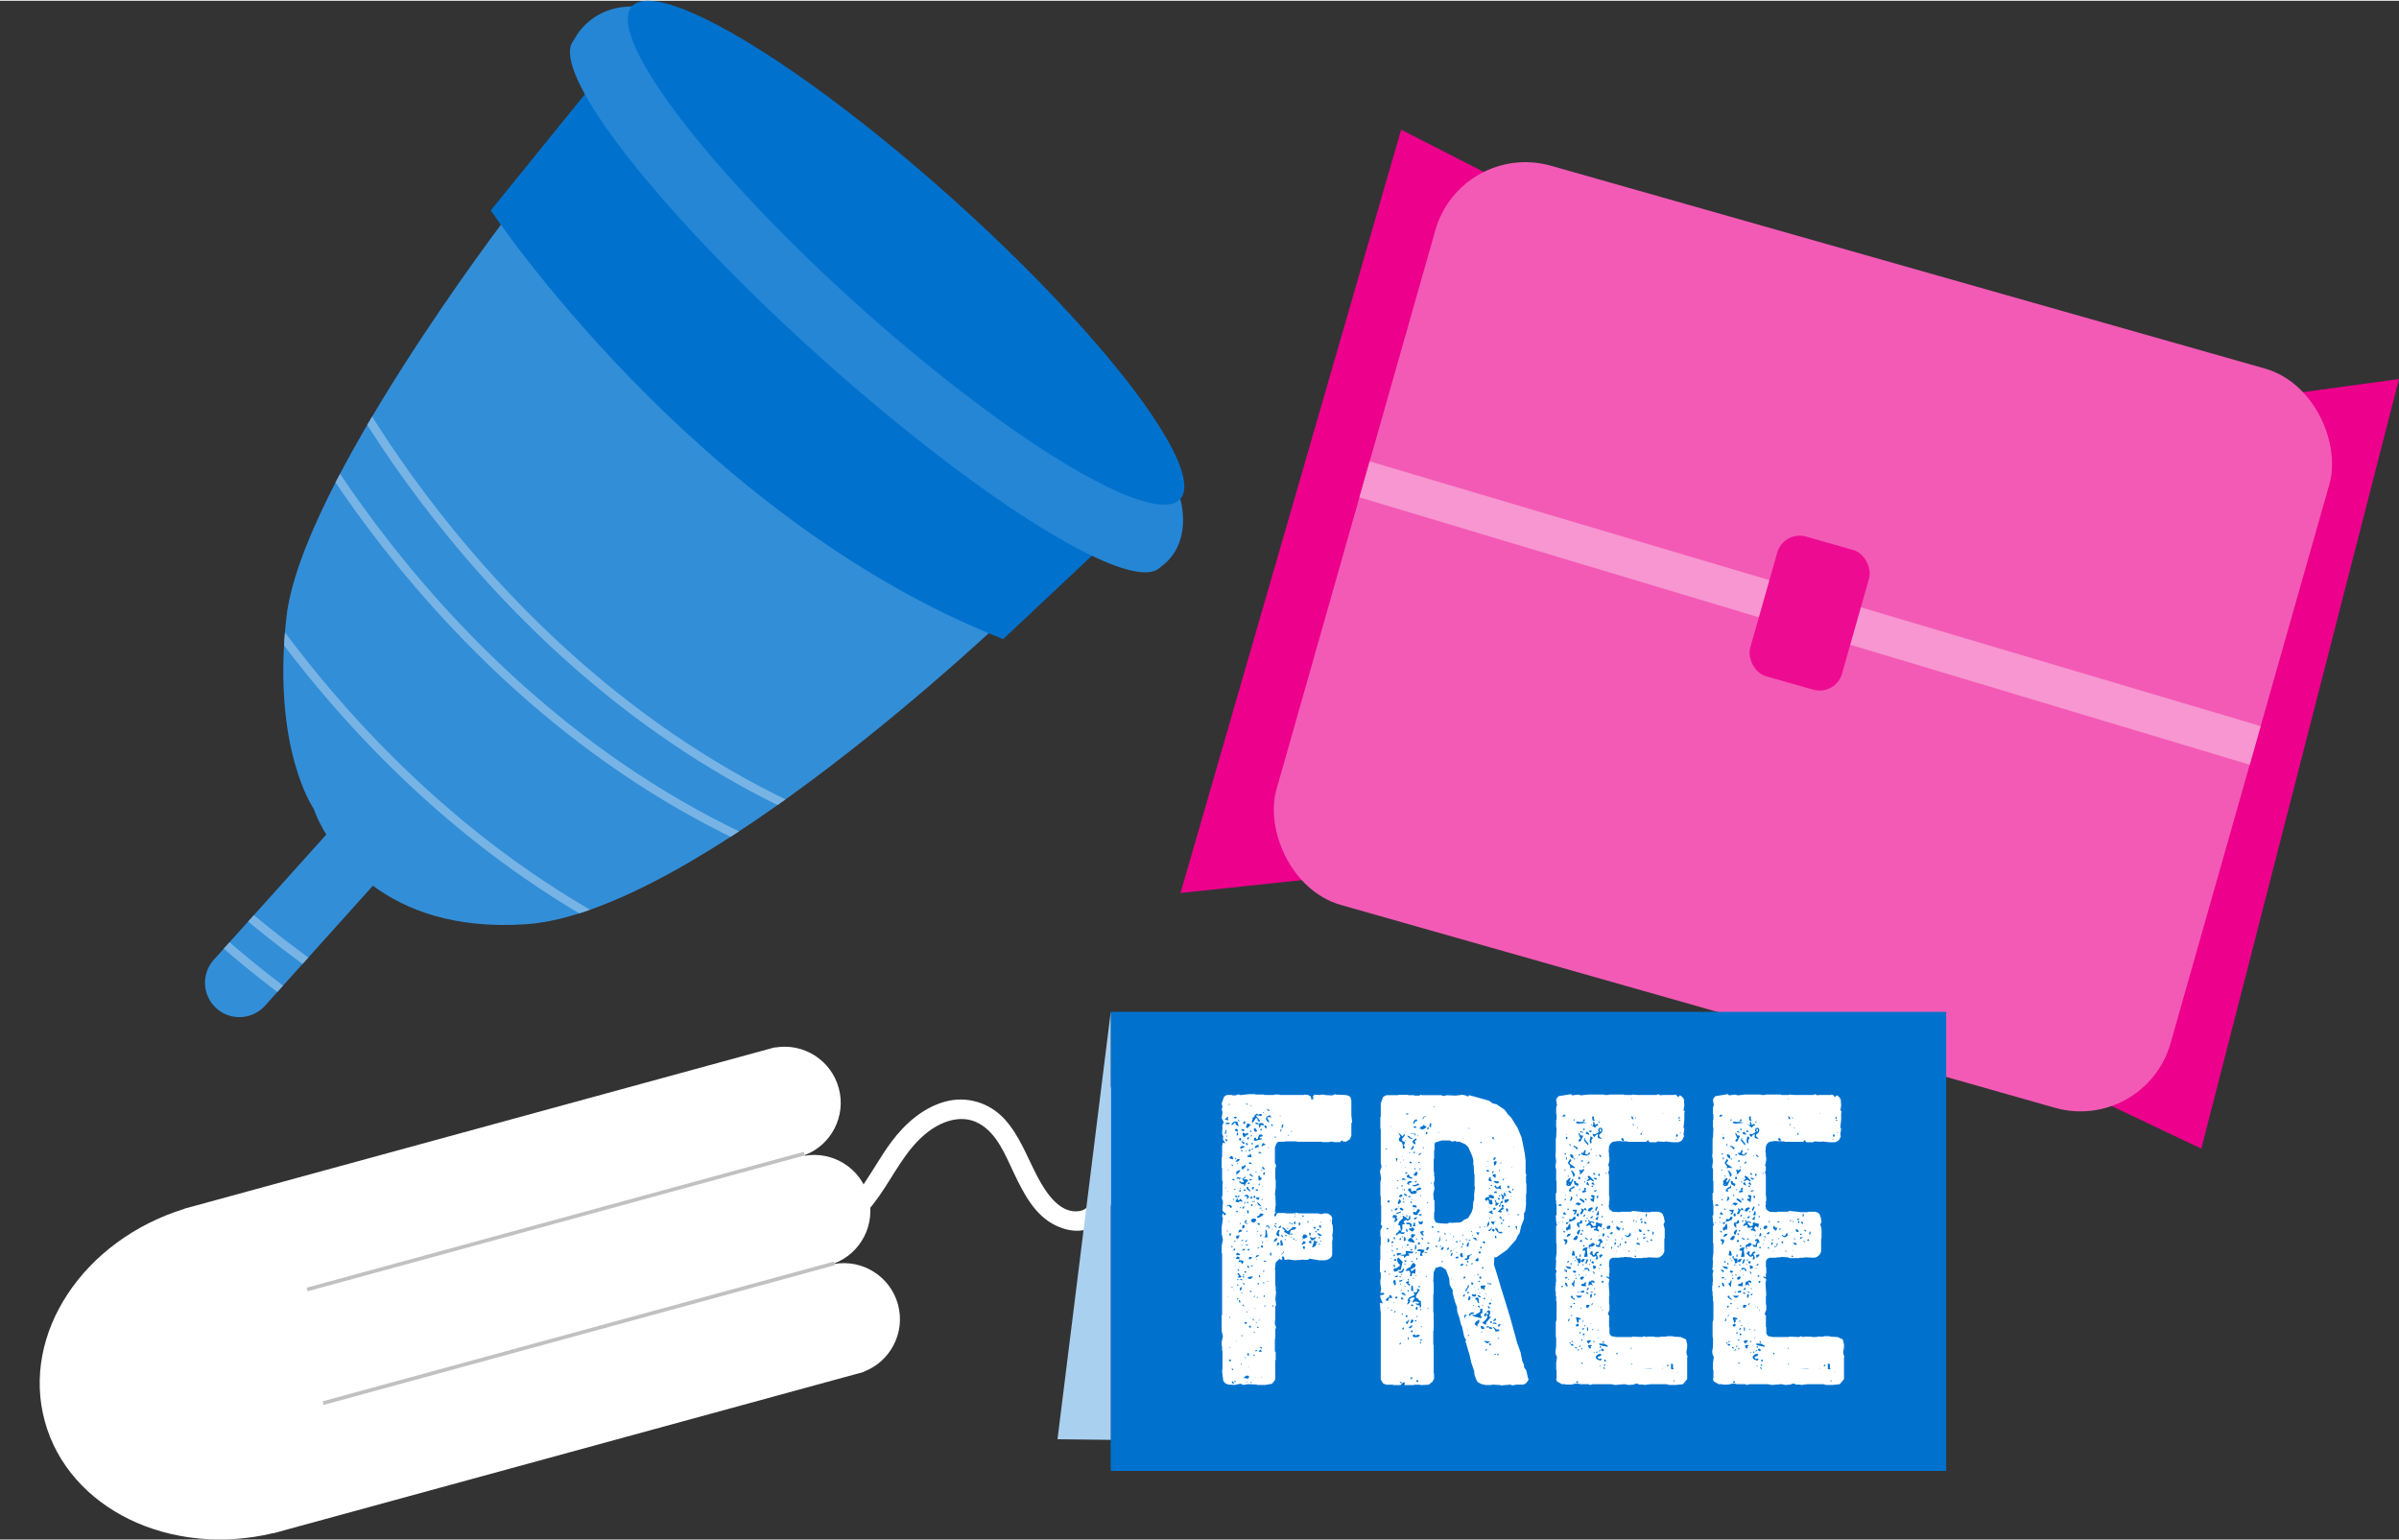 <?xml version="1.0" encoding="UTF-8"?><svg xmlns="http://www.w3.org/2000/svg" xmlns:xlink="http://www.w3.org/1999/xlink" id="a62c446bc7a372" viewBox="0 0 475.49 305.01" aria-hidden="true" width="475px" height="305px"><rect x="0" y="0" width="475.49" height="305.01" fill="#333333" stroke="none"/><defs><linearGradient class="cerosgradient" data-cerosgradient="true" id="CerosGradient_ided9938004" gradientUnits="userSpaceOnUse" x1="50%" y1="100%" x2="50%" y2="0%"><stop offset="0%" stop-color="#d1d1d1"/><stop offset="100%" stop-color="#d1d1d1"/></linearGradient><linearGradient/><style>.c-62c446bc7a372{stroke-width:.74px;}.c-62c446bc7a372,.d-62c446bc7a372,.e-62c446bc7a372{fill:none;stroke-miterlimit:10;}.c-62c446bc7a372,.e-62c446bc7a372{stroke:#c1c1c1;}.f-62c446bc7a372{fill:#0072ce;}.g-62c446bc7a372{fill:#f35ab5;}.h-62c446bc7a372{fill:#ed0c91;}.i-62c446bc7a372{fill:#f796d0;}.j-62c446bc7a372{fill:#ec008c;}.k-62c446bc7a372{fill:#fff;}.l-62c446bc7a372{fill:#aad0ef;}.m-62c446bc7a372{fill:#2486d5;}.n-62c446bc7a372{fill:#338ed8;}.d-62c446bc7a372{stroke:#77b4e5;stroke-width:1.7px;}.e-62c446bc7a372{stroke-width:.73px;}.o-62c446bc7a372{clip-path:url(#b62c446bc7a372);}</style><clipPath id="b62c446bc7a372"><path class="n-62c446bc7a372" d="M100.64,42.59s-40.96,53.54-43.87,79.63c-2.91,26.09,5.41,37.95,5.41,37.95,0,0,.68,2.14,2.49,5.11l-22.29,24.81c-2.52,2.8-2.29,7.11,.51,9.63,2.8,2.52,7.11,2.29,9.63-.51l21.39-23.8c6.43,4.77,16.07,8.59,30.25,7.65,34.02-2.25,95.29-60.94,95.29-60.94L100.64,42.59Z"/></clipPath></defs><g><g><polygon class="j-62c446bc7a372" points="296.03 34.92 277.71 25.55 233.98 176.86 266.35 173.43 296.03 34.92"/><polygon class="j-62c446bc7a372" points="417.72 218.71 436.31 227.54 475.49 74.98 443.24 79.37 417.72 218.71"/><rect class="g-62c446bc7a372" x="265.25" y="49.88" width="184.22" height="152.33" rx="18.56" ry="18.56" transform="translate(48.04 -92.84) rotate(15.86)"/></g><polygon class="i-62c446bc7a372" points="271.47 91.3 448.07 143.78 445.9 151.43 269.44 98.43 271.47 91.3"/><rect class="h-62c446bc7a372" x="349.23" y="106.96" width="18.91" height="28.8" rx="4.61" ry="4.61" transform="translate(46.81 -93.38) rotate(15.86)"/></g><path class="k-62c446bc7a372" d="M233.46,205.99c-2.05-1.01-4.47-1.89-6.78-1.25-2.64,.73-3.87,3.14-4.84,5.49-2.14,5.15-2.88,10.66-3.53,16.16-.33,2.76-.62,5.54-1.11,8.28-.35,1.96-.86,4.86-3.24,5.24-3.9,.63-6.66-3.7-8.2-6.57-2.1-3.92-3.59-8.29-6.63-11.63-3.04-3.33-7.58-4.7-11.93-3.46-4.33,1.23-7.87,4.39-10.51,7.93-1.89,2.53-3.43,5.3-5.18,7.91-1.57,2.35-3.41,4.81-5.86,6.3-3.36,2.04-9.16,2.84-11.47-1.13-1.26-2.16-4.63-.24-3.37,1.92,2.41,4.14,7.26,5.3,11.73,4.49,5.19-.94,8.85-4.63,11.76-8.8,2.92-4.18,5.13-8.93,9.12-12.25,2.9-2.41,7.01-4.04,10.59-2.09,3.67,2,5.33,6.48,7.04,10.04,1.88,3.9,4.06,8.19,8.15,10.17,1.93,.94,4.19,1.43,6.29,.78,2.58-.8,4.13-3,4.92-5.48,.86-2.7,1.07-5.67,1.41-8.47,.32-2.63,.6-5.27,1.01-7.89,.47-3.01,1.11-6.01,2.15-8.88,.45-1.25,.96-2.91,1.94-3.85,.72-.69,1.68-.61,2.59-.38,2.76,.71,5.38,2.54,7.76,4.06,2.85,1.82,5.55,3.85,8.1,6.08,1.87,1.64,4.64-1.08,2.76-2.72-4.44-3.89-9.36-7.37-14.66-9.99Z"/><g><path class="k-62c446bc7a372" d="M36.6,239.45c-20.11,6.21-32.46,24.78-27.72,42.13s24.82,27.06,45.29,22.17v.03l117.05-31.99v-.05c5.28-2.01,8.28-7.75,6.76-13.32s-7.03-8.99-12.61-8.03l-.03-.1c5.29-2.01,8.3-7.75,6.77-13.32s-7.03-8.99-12.61-8.03l-.03-.1c5.29-2.01,8.3-7.75,6.77-13.32-1.52-5.57-7.03-8.99-12.61-8.03v-.05l-117.06,31.99v.03Z"/><line class="c-62c446bc7a372" x1="165.35" y1="250.28" x2="64.04" y2="277.98"/><line class="e-62c446bc7a372" x1="159.4" y1="228.52" x2="60.89" y2="255.45"/></g><g><g><path class="n-62c446bc7a372" d="M100.64,42.59s-40.96,53.54-43.87,79.63c-2.91,26.09,5.41,37.95,5.41,37.95,0,0,.68,2.14,2.49,5.11l-22.29,24.81c-2.52,2.8-2.29,7.11,.51,9.63,2.8,2.52,7.11,2.29,9.63-.51l21.39-23.8c6.43,4.77,16.07,8.59,30.25,7.65,34.02-2.25,95.29-60.94,95.29-60.94L100.64,42.59Z"/><g class="o-62c446bc7a372"><path class="d-62c446bc7a372" d="M65.77,70.16s35.4,73.33,111.41,97.72"/><path class="d-62c446bc7a372" d="M55.97,76.2s35.4,73.33,111.41,97.72"/><path class="d-62c446bc7a372" d="M37.69,97.01s35.01,73.52,110.89,98.31"/><path class="d-62c446bc7a372" d="M2.44,126.98s39.41,71.26,116.65,91.4"/><path class="d-62c446bc7a372" d="M.74,135.01s39.41,71.26,116.65,91.4"/></g></g><path class="f-62c446bc7a372" d="M117.55,16.53l-20.27,25.02s40.51,61,101.55,84.99l21-19.75L117.55,16.53Z"/><ellipse class="m-62c446bc7a372" cx="171.86" cy="60.04" rx="14.11" ry="78.14" transform="translate(12.33 147.74) rotate(-48.06)"/><path class="m-62c446bc7a372" d="M113.74,7.81s2.94-6.64,11.51-6.68c8.57-.04,108.68,97.66,108.68,97.66,0,0,2.75,8.7-3.94,13.49-6.68,4.79-116.25-104.46-116.25-104.46Z"/><ellipse class="f-62c446bc7a372" cx="179.59" cy="49.95" rx="14.11" ry="73.05" transform="translate(22.4 150.15) rotate(-48.06)"/></g><g><rect class="f-62c446bc7a372" x="220.15" y="200.42" width="165.59" height="91"/><polygon class="l-62c446bc7a372" points="209.6 285.14 220.15 200.42 220.15 285.26 209.6 285.14"/><g><path class="k-62c446bc7a372" d="M267.77,225.13l-.24,.56-.79,.48-.63-.08-.16-.24-.32,.4h-1.27l-.16-.08h-.63l-.16,.08h-1.27l-.16-.08h-4.92l-.08-.08h-2.22l-.16,.08h-1.27l-.32,.32-.32,.79v3.09l.24,.48-.16,.71v2.06l.08,.16v1.43l-.16,1.43,.08,.16,.08,1.82-.16,1.35,.16,.24-.32,.4,.16,.4,.16-.08,.24-.56,.32-.08h1.27l.16,.08h1.43l.32-.08,.08,.4,.08-.16-.08-.16,.16-.16,.63,.16h3.73l.71,.16,.47-.16h.71l.48,.24,.32,.32,.16,.32-.08,1.11,.16,.32,.08,1.11-.16,1.11,.08,.08v.63l-.08,.16v2.77l-.08,.32-.32,.4-.4,.24-.56,.16h-1.27l-1.82-.32-.4,.24h-.87l-.16-.08-.16,.08-1.43,.08-1.19-.16-.79,.08-.08-.55-.24-.16-.24,.16,.16,.39-.24,.16-.32-.16v-.08l-.79,.79-.16,1.35,.08,.16v3.01l.08,.16v.95l.08,.16-.16,1.66,.08,.08,.08,.95-.16,.16v2.77l-.08,.16v.63l.24,.63-.16,.48v1.66l-.08,.16v2.46l.16,.16v1.5l-.08,.16v3.57l-.08,.32-.55,.71-1.35,.24h-1.58l-.16-.08-1.66-.08-.95,.16-.55-.24-1.19,.24-1.27-.08-.56-.24-.4-.47-.24-1.9,.08-.63v-3.33l-.08-.16v-.79l-.08-.16v-.79l.24-1.11-.24-1.03v-3.09l.08-.16v-12.06l-.08-.16v-1.43l.24-1.19-.24-1.19v-1.35l.24-1.74-.16-.4,.16-.63,.24,.4,.16,.08,.24-.32-.56-.4-.16-.24v-1.11l.08-.16v-.63l-.24-.55,.16-.64v-2.22l.08-.16-.16-.63v-2.3l-.08-.08v-2.06l.08-.08v-2.14l.16-.71,.4,.16v-.24l-.32-.4-.08-.32,.08-.4-.24-.55,.08-1.43-.08-.08,.32-.79-.4-.79,.16-1.19-.16-.56,.16-.47-.16-.71,.48-1.35,.55-.32h.95l.16,.08h.64l.32-.16h.47l.24,.16,.08-.08,1.51-.16h1.19l.16,.08h1.58l.16,.08h1.82l.16-.08h.95l.08,.08h4.76l.16-.08,.71,.08,.55,.32,.08,.56h.32l.08-.16-.08-.47,.32-.32,1.11,.08,.16-.08h.63l.16,.08,1.43,.08,.63-.24,.16,.08,1.9,.08,.64,.16,.32,.32,.16,.63v2.93l.16,1.35-.16,.16v2.54l-.08,.16Zm-24.74-3.33l.32,.16,.08-.08-.08-.4,.16-.24h-.24l-.55,.56h.32Zm-.08,2.14l-.16,.32v.32l.16,.08,.16-.79-.16-.08v.16Zm0,2.06l.32,.08-.08-.4h-.4l.16,.32Zm0,9.36l.08-.24-.24,.24h.16Zm.63-12.69l.24-.16-.48-.16-.32,.08-.16,.24h.71Zm-.47,2.3v.16h.16v-.16h-.16Zm.87,14.35l.16-.16v-.24l-.4-.24-.48,.08-.16,.24,.39-.16,.48,.47Zm-.79,4.6l.16,.08v-.16l-.16-.08-.08,.08,.08,.08Zm.16-12.06l.08,.08,.16-.24-.16,.08-.08,.08Zm.08,4.05l-.08-.08v.24l.08-.16Zm-.08,20.86v.08h.24l-.24-.08Zm.24-38.07l-.08,.08,.16,.16,.08-.32-.16,.08Zm.32,10.39l-.32,.32,.63,.24,.24-.08-.16-.48-.32-.16-.08,.16Zm-.24,13.09l-.08-.47v.47h.08Zm-.08,24.82l.16,.08,.08-.08-.24-.08v.08Zm.16,2.7h.16l.08-.32-.16-.08-.24,.16v.16l.16,.08Zm.24-25.14v-.16l-.24-.16-.08,.47,.16,.16,.16-.32Zm-.16,16.34l-.08-.08-.08,.24h.16v-.16Zm.47-5.79l.08-.08-.24-.08-.16,.08,.32,.08Zm.16-32.84l-.32,.32-.08,.24h.24l.56-.56v.32l.32,.4,.32,.08-.24-.87-.48-.08-.32,.16Zm-.4,8.49l.24,.24,.08-.16-.08-.16h-.16l-.08,.08Zm0,16.18v.16l.32-.16-.24-.16-.08,.16Zm.08,24.19l.08,.32,.24-.08-.24-.32-.08,.08Zm.4,2.77l-.32-.32-.08,.32,.24,.24h.16v-.24Zm-.24-40.13l.4,.08v-.16l-.16-.16-.32,.08,.08,.16Zm.16,3.73l-.08,.16,.08,.08,.16-.08v-.16h-.16Zm.24,9.83l-.16,.08-.08,.32h.24l.16-.32-.16-.08Zm-.08,8.33l-.08-.08-.08,.16,.16-.08Zm.4-34.42h-.4l-.08,.08,.08,.16,.32,.08,.24-.24-.16-.08Zm-.4,14.43h.24v-.16h-.32l.08,.16Zm-.08,13.4v.08l.32,.08-.32-.16Zm.32-3.25l-.16-.08-.08,.24h.24v-.16Zm0,28l.08-.24h-.32l.08,.24h.16Zm-.16-41l.87,.16-.71-.16h-.16Zm.48,4.12l-.08-.08-.4,.08,.24,.24,.63-.08,.24-.16-.4-.08-.16,.24-.08-.16Zm-.4-13.17v.16l.4,.24,.16-.08v-.24l-.24-.24h-.16l-.16,.16Zm.08,5.63l-.08,.08,.08,.16h.16v-.16l-.16-.08Zm.4,.71l.32-.16,.16-.32-.16-.08-.32,.08-.4,.48h.4Zm.08,7.53l.08-.32-.32,.24-.24,.48,.63,.16,.24-.24h.24l.24,.16v-.32l-.4-.32-.16,.24-.32,.08v-.16Zm-.32,3.09l-.08-.08-.08,.16,.16-.08Zm-.08,9.99l-.08-.16v.32l.08-.16Zm.24,14.99v-.08l-.32,.24,.32-.16Zm-.16-16.34l.64,.08v-.4l-.4-.16-.32,.4,.08,.08Zm.71-17.29l.08-.16-.08-.24-.08,.16-.64,.24,.08,.16-.08,.16,.08,.32,.63-.63Zm-.55,7.77h-.16v.24l.24,.08,.08-.24-.16-.08Zm-.16,5.31l.08,.32,.48-.32,.08-.48-.64,.16v.32Zm0,3.33v.16h.79l-.08-.24-.55-.24-.16,.32Zm.24-23.55l.16-.24-.08-.32h-.16l-.08,.56h.16Zm-.08,8.41h-.08v.16l1.11-.08-.95-.24-.08,.16Zm.08-2.7l.08-.16-.16-.08v.24h.08Zm-.08,23.87l.08,.16,.32,.08-.4-.4v.16Zm.24,2.78v-.16h-.16l-.08,.32h.16l.08-.16Zm-.08-5.79l-.08,.16,.16,.08,.24-.24-.16-.08-.16,.08Zm.08,1.58h.48l.24-.24h-.16l-.48-.63h-.16l-.08,.16,.32,.4-.32,.24,.16,.08Zm-.16,.24v.32l.24-.08-.08-.16-.16-.08Zm.08-31.41l.24,.24,.08-.16-.32-.24v.16Zm.24,22.21l.47-.16,.16-.24-.4-.16-.24,.16-.16,.48,.16-.08Zm.63,6.27l.32-.48-.4-.24h-.63v.32h.48l.16,.4h.08Zm-.63,.55l.16,.08-.24-.24,.08,.16Zm.24,6.82l-.08-.16-.24-.08,.16,.55h.16v-.32Zm.16-32.28l-.08-.08-.24,.08-.08,.32,.32,.16,.08-.24v-.24Zm-.08,8.57l-.16-.08-.16,.08,.08,.16,.55,.4,.32-.08,.08,.4h.08l.32-.71,.4-.32-.32-.32-.48,.08-.08-.24h.16l.16-.16v-.16h-.16l-.24,.32h-.24l.32,.71-.08,.08h-.4l-.16-.16Zm-.16-.4l.08-.16h-.24v.16h.16Zm.08,2.06l-.16,.08-.08,.24h.32l.08-.32h-.16Zm0-.4l-.08-.08v.24l.24-.16h-.16Zm.08,3.97v-.16h-.16v.24l.16-.08Zm0,3.01h-.16v.16h.24l-.08-.16Zm0,13.32l.16-.16,.08-.48h-.16l-.24,.24v.4h.16Zm.08-32.6l-.08-.08-.08,.16,.16-.08Zm.63,4.12l-.24-.16-.48,.16-.08,.16,.08,.32,.4-.24,.4-.08-.08-.16Zm-.79,26.41l.32,.08,.08-.08-.08-.16h-.32v.16Zm.32,16.81l-.16-.24-.08,.08,.16,.24,.08-.08Zm.48-46.63l-.56-.08-.08,.08,.4,.4,.24-.24v-.16Zm.08,2.7l-.24-.24-.47-.16,.32,.47,.32,.08,.08-.16Zm-.64,1.35l-.08,.24,.16,.08,.16-.08-.08-.16-.16-.08Zm.16,28.39l-.08-.16h-.16l.24,.32v-.16Zm.55-24.98l.16-.24-.24-.24-.08,.24-.56,.16,.16,.63,.48-.4,.08-.16Zm-.55,14.43l-.16,.08v.16l.32-.08v-.16h-.16Zm-.16,.95v.16l.16,.08v-.16l-.16-.08Zm.16,18.16l.08-.16-.24-.08v.24h.16Zm.16-38.78l.08-.24-.24,.16,.16,.08Zm-.08,10.39l.16-.16-.24,.08,.08,.08Zm.16,2.62l-.16,.16-.08,.32,.32-.08,.08-.4h-.16Zm0,4.36l.16-.08,.08-.4-.16-.16h-.16l-.16,.16v.56l.24-.08Zm.16,4.05l-.24,.08-.16,.4,.48-.24,.08-.16-.16-.08Zm-.24,11.02l-.16,.16,.4,.32v-.08l-.24-.39Zm.55-33.79l-.63-.24v.48l.16,.32,.24,.16,.16-.32,.48-.24,.08-.24-.16-.16-.16,.16-.16,.08Zm-.63,28.39l.24,.16,.08-.16-.16-.16h-.16v.16Zm.32,1.27l-.08-.08-.24,.08,.24,.24,.16-.08-.08-.16Zm-.08-32.04l-.16,.24,.24,.24,.16-.16,.08-.47-.32,.16Zm-.08,30.22h-.08v.24h.16l.08-.16-.16-.08Zm.08-16.57l.32,.08v-.24l-.16-.16-.24,.24,.08,.08Zm.95,37.12l.08-.4-.55-.08-.56,.47,.95,.16,.08-.16Zm-.95-32.2l.16-.08-.16-.08v.16Zm.71-3.41h.16l.16-.24-.16-.32-.24-.16-.55,.16,.08,.16h.4l.08,.08-.08,.64,.16-.32Zm-.48,1.03l.08-.32h-.16l-.08,.39,.16-.08Zm.08,13.72l.16-.08v-.16l-.16-.08-.24,.16,.08,.16h.16Zm-.08-9.83l.56,.24-.08-.16-.4-.24,.32-.32-.16-.16-.32,.32v.16l.08,.16Zm-.08,19.83l.16,.16h.16l.16-.24-.24-.16-.24,.08v.16Zm.32-34.02l.08-.08-.08-.08-.24,.16h.24Zm-.24,12.06v.08l.16-.16-.16,.08Zm.32,5.47l-.32,.32,.16,.08,.32-.32-.16-.08Zm-.32,23.4h.24l-.24-.24v.24Zm.16-22.28l.48-.08-.16-.16-.4,.16,.08,.08Zm.08-28l.24,.08,.08-.16-.4-.08,.08,.16Zm.87,4.05l-.63-.32-.32,.79,.16,.16,.32-.08,.32-.4,.24-.08-.08-.08Zm-.55,3.89l-.16-.32-.24,.08,.08,.32,.24,.08,.08-.16Zm-.08,17.21l-.24-.16v.16l.16,.16,.08-.16Zm-.16,9.6l-.08-.08v.16l.08-.08Zm-.08,6.42l.16,.08,.08-.16-.16-.08-.08,.16Zm0,14.04l.16-.16-.16-.08v.24Zm.24-38.86l-.16,.08v.24l.16,.24,.56,.4v-.24l-.4-.4v-.32h-.16Zm0-9.67l-.08,.24,.16,.08,.24-.32v-.16h-.24l-.08,.16Zm.08,6.5l.24-.24-.24-.24-.16,.48h.16Zm.24,2.3l-.4,.16,.4,.16,.16-.24-.16-.08Zm-.4,4.05l.24,.08v-.32l-.24,.08v.16Zm0,1.59l.08,.55,.24-.16v-.4l-.24-.16-.08,.16Zm.16,28.23l-.16,.24,.24,.24,.16-.08-.08-.48-.16,.08Zm.71-39.02l-.08-.39-.24-.16v.16l-.16,.16-.32,.08,.08,.32,.16-.08,.64,.08-.08-.16Zm-.4,4.68l.16,.08,.32-.08-.08-.16-.79-.08,.4,.08v.16Zm-.16,13.64l-.16,.08-.08,.24h.32l.08-.32h-.16Zm-.24,3.65l.32,.16v-.24l-.16-.24h-.16v.32Zm.32,2.3h.4l.4-.48h-.48l-.63,.16,.16,.24,.16,.08Zm0,6.11l-.08-.08-.08,.16,.16-.08Zm.08,11.34l-.24-.08v.08h.24Zm.24-42.98l-.08-.16-.32,.16,.08,.32,.32-.32Zm-.24,21.65l.4-.16,.08-.32h-.48l-.16,.32,.16,.16Zm-.08-19.11v.16l.32,.08,.24-.16-.48-.24-.08,.16Zm0,32.36v.16l.24,.16,.16-.08v-.16l-.24-.24-.16,.16Zm.48-6.66v-.24l-.16-.16h-.24l.4,.4Zm0-31.96l-.08-.16-.24,.08,.08,.16,.24,.08v-.16Zm-.32,8.72l.71,.32-.24-.4-.16,.08-.08-.32-.24,.08v.24Zm.08-13.8l.24,.08-.16-.24-.08,.16Zm.24,18.4l.24-.16-.08-.16-.24-.08-.16,.24,.08,.16h.16Zm.63,.47l-.87,.24,.95-.08-.08-.16Zm-.4,12.77h-.16l-.32,.24,.55-.08-.08-.16Zm-.4,10.39l-.08,.08h.16l-.08-.08Zm0-35.93l.32-.08v-.16l-.32,.08v.16Zm.24,48.7l-.24-.08v.16l.24,.08v-.16Zm0-34.9l.16-.16v-.16l-.16-.08-.16,.16v.24h.16Zm.24,3.25l.4-.08,.24-.4-.08-.24-.64-.08-.32,.32,.08,.32,.32,.16Zm0-15.62l-.08-.16h-.16l-.08,.16,.08,.16h.16l.08-.16Zm-.32,1.19l.32-.08v-.16l-.32,.08v.16Zm.24-6.03l-.16,.63h.24l.63-.95,.24,.24,.08,.4,.24,.16,.24-.16-.87-1.03,.32-.08,.71,.16,.16-.16v-.24h-.47l-.32,.16v-.16l-.24-.08-.4,.32-.08,.32-.32,.16v.32Zm.16,13.4l-.24,.08-.08,.24,.24,.24,.24-.47-.16-.08Zm-.08,13.48l-.24-.08v.08h.24Zm-.08,12.77l.08,.16,.32,.08-.4-.4v.16Zm.08,12.06l.16-.08h-.24l.08,.08Zm.24-36.56l-.16,.24,.08,.16,.32,.08-.08-.48h-.16Zm-.16,31.72h.32l-.16-.24-.16,.08v.16Zm.63-44.49l.08-.08-.24-.47h-.4l.08,.47,.4,.24,.08-.16Zm-.32,1.27l-.16,.08-.08,.39,.24,.16,1.35-.32v-.16l-.47-.08,.16-.24,.4-.08,.08-.24-.32-.16-.4,.08-.24,.79-.32,.08-.08-.32h-.16Zm-.16,31.33l-.08,.32,.16-.08,.08-.24h-.16Zm.16,7.3l-.08-.16-.16,.08v.16l.24-.08Zm0-4.92v-.08l-.08,.16,.16,.16-.08-.24Zm.16-31.65l.39-.24,.24,.08-.08-.24,.08-.16-.32-.08-.48,.32v.32h.16Zm.24,40.21l.08-.08-.08-.08-.4,.08,.08,.16,.32-.08Zm-.24,5.16h-.16v.08l.16-.08Zm1.27-49.88h.24l.08-.16-.16-.24-.48-.08-.4,.24-.16-.24-.47-.08,.08,.32h.32l.32,.16v.55l.24-.16,.08-.32,.16-.08,.16,.08Zm-1.11,9.2h-.24l.08,.16h.16v-.16Zm.16,3.49h-.32l-.08,.16,.4,.16,.16-.24-.16-.08Zm-.24,3.09l.08-.08-.24-.08,.16,.16Zm.32,10.23l.32-.32-.56,.08-.24,.48,.47-.24Zm-.39,13.16l.24,.08-.16-.24-.08,.16Zm.08-24.66l.08,.16,.4,.08,.16-.56-.4,.16-.24-.08v.24Zm.16,5.87l-.08-.08-.08,.16,.16-.08Zm0,6.19l-.16-.08,.08,.24,.08-.16Zm.08-5l-.08-.08-.08,.16,.16-.08Zm0,12.45l-.16,.08,.08,.16,.24-.24h-.16Zm.24-15.7l.63-.32,.32-.32-.08-.16-.48-.08-.24,.24v.16l-.4,.16-.08,.32h.32Zm-.24,21.89l.24-.08-.08-.24-.24,.08,.08,.24Zm0-24.75l.24,.4,.63,.24-.87-.95v.32Zm.32,4.28l.16-.08-.08-.24-.32-.08-.08,.32,.32,.08Zm-.32,1.27v.16l.16-.08-.08-.24-.08,.16Zm.24,3.17l-.24,.08,.08,.16,.24-.08-.08-.16Zm0,7.37l.08-.24-.16-.08-.16,.16,.08,.16h.16Zm.48-26.09l-.32-.24-.24,.24,.64,.16-.08-.16Zm-.32,5.47l.32-.16,.16-.32-.24-.08-.32-.48-.16,.24,.08,.79h.16Zm-.16,.87l.08,.24,.16-.55-.24,.16v.16Zm.08,26.73l-.08,.24,.24-.24h-.16Zm.4,6.35l.16-.08-.24-.32h-.16l-.24,.4h.48Zm.08-28.55h-.24l-.24,.16h.48v-.16Zm-.24,13.72l-.08-.32h-.16v.32l.16,.08,.08-.08Zm0-26.25l-.08-.08-.08,.16,.16-.08Zm.16,18.16l.16-.24-.16-.08-.24,.24,.08,.16,.16-.08Zm.08-20.94l.08-.32h-.24l-.08,.16,.08,.16h.16Zm.32,15.78l-.56-.08,.4,.16,.16-.08Zm-.24,27.28l-.16-.16h-.16v.16l.16,.16h.16v-.16Zm.08-35.13l-.08-.24-.16,.24h.24Zm-.24,15.23l.32,.08,.08-.16-.08-.24-.32-.08v.4Zm.08,25.86l.16-.08h-.24v.08h.08Zm.24-45.92l.16-.16,.4-.08-.08-.16-.48-.24-.24,.63,.08,.08,.16-.08Zm-.16,10.71l.24-.16-.08-.08-.24,.16,.08,.08Zm0-6.43l.4,.4h.16l-.16-.47-.32-.08-.08,.16Zm0,3.65l.16,.16v-.16h-.16Zm.08,10.95l-.08,.32h.16l.08-.16-.08-.16h-.08Zm.4,8.17l-.24-.08-.08,.16,.32,.08v-.16Zm-.24-33.71l.16,.16v-.16l-.16-.16v.16Zm.24,11.82l-.24,.24,.08,.32h.16l.16-.55h-.16Zm-.16,19.43l-.08,.32h.16l.08-.32h-.16Zm.08-1.66l.48-.08-.08-.16h-.24l-.24,.16,.08,.08Zm0,6.66l-.08,.24,.24,.08v-.32h-.16Zm.16,2.22h.08l.08-.24-.32,.08,.16,.16Zm-.08-35.77l.16,.32,.24,.16,.08-.4-.24-.24h-.16l-.08,.16Zm.63,21.89l-.16-1.19-.24-.24v1.19l-.24,.4h.63v-.16Zm-.16-5.55l-.08-.08-.16,.08v.16l.16,.08,.16-.08-.08-.16Zm.79-18.4l-.32-.08-.4,.24-.24,.4,.16,.4,.47,.4v-.32l-.32-.48,.08-.32,.71,.08-.16-.32Zm-.24,22.28l-.08-.47-.4-.08-.24,.24,.08,.08,.32-.16,.24,.56,.08-.16Zm0-23.4l-.32-.16h-.24l.32,.32,.32-.08-.08-.08Zm-.55,26.01l.16-.08-.08-.08-.08,.16Zm.24,8.01l.08-.08-.16-.08-.08,.24,.16-.08Zm.16-26.57l-.08-.16-.08,.16,.24,.08-.08-.08Zm.47,21.33l.08-.32-.08-.24-.16,.08-.08,.4,.24,.24v-.16Zm.08-5.79l-.08-.08-.08,.16,.16-.08Zm.16-20.14l-.16-.08-.08,.16,.08,.16,.32,.08-.16-.32Zm-.08,20.78l.24,.08-.24-.24v.16Zm.4,15.23l-.08-.16-.32,.08,.16,.16,.24-.08Zm0-28.16l-.08-.08-.08,.16,.16-.08Zm.47,14.67l-.4,.32-.08,.48,.55-.32,.16-.48h-.24Zm-.4-2.46l.24,.32,.32,.08-.48-.56-.08,.16Zm.4-17.61l-.32-.08,.08,.32,.24-.24Zm0,17.13h-.24v.16l.32,.08-.08-.24Zm.4,1.43l-.16,.08-.24,.55,.16,.4,.4,.16,.08-.24-.16-.47,.24-.48-.32-.16v.16Zm.08,2.85l.16-.24-.08-.16-.24-.08-.24,.48,.08,.16,.32-.16Zm.32-3.81l-.4,.4,.16,.08,.32-.08,.08-.32-.16-.08Zm0-21.65l.08-.24-.24,.24h.16Zm.16,2.93l.08-.4-.24,.16v.32l.16-.08Zm-.08,22.68l.48-.08-.24-.95-.24-.08-.08,.4,.08,.4-.08,.24,.08,.08Zm.08-1.98l.08,.16,.32,.16-.08-.32-.24-.16-.08,.16Zm.24-21.33l.24-.55-.16-.16-.16,.08-.08,.63h.16Zm.24,24.75l.08-.24h-.16v.16l-.32,.32v.16l.39-.4Zm-.24-4.92l.48,.48v.16l-.24,.08,1.35,.71-.08-.32,.08-.55,.24-.16,.71-.16,.24-.32-.55-.16-.32,.16-.08,.16-.79,.56-.71-.71-.32-.08v.16Zm.63,2.14h-.16v.16l.16,.16v-.32Zm-.08-.55h.32v-.16l-.16-.08-.16,.08v.16Zm.63-1.43l-.08-.24-.16,.16,.08,.16,.16-.08Zm.08-18.48v-.16h-.16l.08,.24,.08-.08Zm.08,17.37l.16,.08,.24-.08-.4-.16v.16Zm.48-18.16l-.08-.24-.08,.32,.16-.08Zm.16,20.22l-.32-.08,.16,.32h.16v-.24Zm-.08,.63l-.16-.08-.08,.08,.16,.16,.08-.16Zm-.08-2.46h.16l.08-.16-.24-.16v.32Zm.56,2.78h-.24v.16l.32,.08-.08-.24Zm.08-3.33l-.24,.32,.32,.24,.08-.32-.08-.4-.08,.16Zm-.08-.95v.08l.24-.16-.16-.08-.08,.16Zm.47,4.68l-.08-.16-.16,.24,.24-.08Zm.4-3.25l.08,.32,.16-.08,.08-.48-.32-.08v.32Zm.4-.95l.16,.08-.16-.24v.16Zm.32,5l.48-.16,.24-.24-.47-.32-.4,.71h.16Zm.24-5.71l-.24-.08-.08,.24h.4l-.08-.16Zm.63,3.89l-.24-.16h-.39l-.24,.47,.08,.24,.24,.16,.71-.4-.16-.32Zm-.79,.87h.16l-.16-.16-.08,.08,.08,.08Zm.16-3.41l-.08-.08-.08,.16,.16-.08Zm.16,5.24l.16-.32-.24-.24-.24,.08,.08,.32,.24,.32v-.16Zm.71-5.47l-.16,.08v.16h.16l.16-.24-.08-.08-.08,.08Zm.48,4.36h.16l.08-.32-.24-.24-.16,.08-.16,.32,.32,.16Zm-.24-2.06v.32l.24,.24,.08-.48-.24-.16-.08,.08Zm1.11,.87l-.32,.16-.71-.24,.4,.72,.48-.16,.48-.48h-.32Zm.4,1.11l.24-.24h-.32l-.48-.32v.32l-.4,1.11,.48-.08,.4-.48-.08-.32h.16Zm-.87-4.52l.16-.08-.16-.08v.16Zm.32,1.35l-.16,.16,.4,.24,.08-.32-.16-.08h-.16Zm.48,1.03l.08-.24-.32,.08,.08,.24,.16-.08Zm.39-.63h-.16l-.16,.24,.32,.08,.16-.24-.16-.08Zm-.16,1.03l.32,.32h.4l.08-.16-.56-.32h-.32l.08,.16Zm.4,.87l.08-.24-.24-.08v.32h.16Zm-.16,1.11l.08,.16,.24-.08-.32-.24v.16Zm.08-3.41l.24,.24,.16-.32-.16-.24h-.24v.32Zm.4,2.7l-.24,.08,.08,.16,.16-.08v-.16Zm-.16-3.57h.24l-.16-.16-.08,.16Zm1.9-.4l.16,.24-.08-.4-.08,.16Z"/><path class="k-62c446bc7a372" d="M302.9,273.04l.08,.16-.16,.4-.4,.47-.48,.24h-1.35l-.87,.16-.32-.16-1.9,.16-.16-.08-1.59-.08-.16,.08h-1.11l-.79-.16-.79-.4-.32-.55-.32-.87-.08-.79-.56-1.66-.32-1.43-.87-2.93,.24-.16-.24-.16-.24-.56-.39-1.82-.24-.55-.32-1.35-.4-1.11-.08-1.03-.32-.79-.55-1.98,.08-.4-.64-1.19-.08-1.19-.64-1.74-.79-.56-.39-.08-.87,.24-.4,.87-.08,1.9,.08,.16v2.22l-.08,.16v3.49l.08,.08v3.49l-.08,.16v2.7l.08,.08v5.55l.08,.16v.95l-.4,.71-.32,.16-.08,.16-.32,.16-1.51,.08-.16-.08h-1.11l-.16,.08h-1.74l-.08-.08,.08-.32-.08-.16-.32,.08-.48,.48h-1.35l-.16-.08h-1.27l-.63-.24-.48-.79v-13.48l-.08-.16-.08-1.58,.56,.16-.48-1.19v-.55l.16,.08,.4-.08,.24-.16-.08-.16-.24-.08-.48,.08,.16-.79-.16-1.11v-.79l.08-.16v-1.19l-.16-.16v-2.3l.08-.16v-2.77l.08-.16v-1.58l-.08-.16v-1.11l.4-.79-.32-.39,.08-.64v-3.09l-.08-.16v-1.66l-.08-.16v-2.7l.16-.71-.24-1.43,.32-.87-.16-.79v-6.66l-.08-.16v-2.22l.08-.16v-2.62l.48-1.27,.63-.32h2.3l.16-.08h1.74l.16,.08h1.11l.16,.08h.87l.32-.16,.32,.08h3.73l.48,.16,.63-.16,1.74,.08,1.35-.16,.79,.16,.16,.16h.16l.24-.24,1.19,.32,2.78,.79,.63,.48,.87,.24,1.51,1.03,.79,1.03,.56,.56,1.27,2.06,.79,1.9,.63,3.17,.16,1.43v2.46l.16,.32-.08,.32v1.27l.08,.16v1.9l-.08,.16v2.14l-.16,1.27-.24,.4v1.11l-.56,1.43-.32,1.43-.32,.4-.4,.87-1.74,1.98-2.14,1.51h-.48l.08,.16-.08,1.27,.55,1.74,.87,2.93,.87,2.77,.87,2.85,.71,2.54,.71,2.62,.71,1.98,.32,1.66,.32,.71,.08,.63,.4,.56,.32,1.43v.16Zm-28.55-21.17l.08,.16h.24v-.16l-.24-.16-.08,.16Zm.4-24.43l-.16,.16,.16,.08,.16-.16-.16-.08Zm.56,29.74l.24-.08,.24,.08,.16-.16-.24-.39-.32-.08-.08,.47-.32,.08-.39,.48,.39,.16,.16-.08,.08-.32,.08-.16Zm-.48-26.17l-.08-.16v.24l.08-.08Zm.16,12.53l.16-.08v-.16l-.24-.08-.08,.32h.16Zm.08,4.68l-.08-.08-.08,.16,.16-.08Zm0-10.39l-.08,.16,.08,.24,.32-.08,.08-.32h-.4Zm.08,8.25l.24-.16-.08-.48-.32-.16,.08,.16-.08,.64h.16Zm0,13.16l-.08-.32-.08,.16,.16,.16Zm.16-6.66l.16-.08v-.16h-.16v.24Zm.24-29.42l.16,.08-.16-.24v.16Zm0,26.09l.16,.16v-.24l-.16,.08Zm.4-9.44l-.08-.16h-.16l.16,.32,.08-.16Zm-.08,6.19l-.16,.24h.4l.08-.4-.32,.16Zm0,13.48l-.16-.08v.24h.24l-.08-.16Zm0-12.77l-.08,.16,.32-.08-.16-.16-.08,.08Zm0,1.19h.32l-.32-.32v.32Zm1.03-6.82l-.08-.32-.63-.08-.16,.24,.08,.4,.4-.08v.4l-.24,.4h.32l.48-.48-.32-.32,.16-.16Zm-.71,1.9l.16-.16-.24,.08,.08,.08Zm.32,7.85v-.24h-.4l.32,.48,.08-.24Zm0,2.7l-.4,.24,.24,.79,.24,.08,.08-.32-.08-.56-.08-.24Zm-.16-4.68l.16-.16v-.16h-.16l-.16,.16v.16h.16Zm1.11,1.9l-.64,.47h-.32l-.32,.24,.08,.32,.24,.16,.48-.16,.16-.24,.47,.08,.4-1.66-.79-.79-.24,.08-.08,.48,.32,.63,.24,.16v.24Zm-1.19,7.37l.16-.08h-.24v.16l.08-.08Zm.24-12.77l-.08-.32h-.16v.48h.16l.08-.16Zm0,4.04l-.16,.08-.08,.24,.32,.08,.24-.24-.32-.16Zm.08,10.47v-.16h-.16l-.08,.32h.16l.08-.16Zm.24-20.54l-.32,.16-.08,.24,.32,.08,.24-.32v-.16h-.16Zm-.24,13.72l.4-.08,.16-.24h-.4l-.32,.24,.16,.08Zm.4,3.89l-.08-.08-.32,.08-.08,.24,.32,.08,.16-.24v-.08Zm-.08-27.52h-.24l.08,.79,.24-.63-.08-.16Zm.4,14.43l-.63,.63v.24h.16l.48-.4,.79,.16,.16-.08,.16-.32-.63,.08-.08-.24,.24-.4v-.87l.08-.16,.4,.08v-.16l-.24-.32,.08-.16,.48-.32,.08,.24,.32-.08,.4-.32-.08-.63h-.16l-.08,.56-.24,.16-.24-.32-.71-.4-.08,.16,.16,.32-.71,.63-.32,.71,.4,.16,.16,1.03-.55-.24,.24,.24Zm.24-3.81l-.79,.24,.08,.24,.79-.32,.08-.16h-.16Zm-.79,7.38l.16,.24,.16-.24-.16-.16-.16,.16Zm.08-12.14l.08,.24,.24-.24h-.32Zm0,13.09v.16l.24,.24,.24-.16,.63,.16h.24l.08,.08v.4l.56-.48h.48v-.24l-.16-.08v-.16h.79l.16-.16v-.16l-1.5-.16,.08,.48-.16,.24-1.19,.08,.32-.16,.16-.24-.32,.08-.56-.08-.08,.16Zm.16-14.35l.16-.08v-.16l-.24,.08,.08,.16Zm.32,3.65l-.24,.48v.39h.16l.4-.32v-.4l-.32-.32v.16Zm-.08,1.43l.08-.24-.24,.24h.16Zm.32-13.96l-.32,.48,.08,.4,.56,.32,.16,.48v.71l.32-.08,.16-.24-.4-.32,.16-.08,.24-.56-.56-.24-.08-.4,.55-.63v-.24l-.16-.08-.24,.47-.87-.79,.39,.79Zm-.24,16.26l.08-.16-.24,.24,.16-.08Zm0,10.47l-.16,.16,.32,.16h.24l.32-.16,.32-.63-.32-.08-.08,.32-.32,.24h-.32Zm.48-15.23h-.16l-.32,.24,.08,.32,.48-.16,.08-.32-.16-.08Zm-.16,16.26l-.16-.08-.16,.16,.32,.08v-.16Zm-.32,.95l.08,.08,.4-.08,.16-.24,.4-.16-1.03,.24v.16Zm0,12.45l.16,.08,.24-.24-.08-.16-.32,.32Zm.16-26.81l.16,.24,.4,.08,.16-.16-.4-.4-.4,.08,.08,.16Zm-.08,5.95v.24l.32-.08-.08-.32h-.16l-.08,.16Zm.16,28.55l.16,.08,.16-.16-.48-.24,.16,.32Zm0-43.78l-.08,.16,.24-.16h-.16Zm-.08,10.87l.16-.08-.16-.08v.16Zm.16,13.33l.08-.08-.16-.08-.08,.24,.16-.08Zm.24,1.27l-.08-.16-.16,.08v.16l.24-.08Zm0-3.25h-.16v.16h.16v-.16Zm.32,5l-.16-.32-.32-.08v.4h.48Zm-.16-22.6l-.24-.08v.32h.16l.08-.24Zm-.16,21.57l.87,.32-.55-.63-.4,.08v.16l.08,.08Zm.16,3.89l-.16-.08-.08,.24h.24v-.16Zm0-31.17l-.08-.08-.08,.16,.16-.08Zm.16,4.28h-.16l-.16,.16v.16h.87l-.24-.16-.32-.16Zm-.32,2.22l.16-.08-.16-.08v.16Zm.08,5h.16v-.08h-.24l.08,.08Zm.08,4.52l.08-.16-.16-.08-.08,.16,.16,.08Zm-.08,1.9l-.08-.08v.24h.16l-.08-.16Zm.08,16.34h.16l.08-.32-.16-.08-.24,.32,.16,.08Zm.16-33.63l-.16-.08,.16,.32v-.24Zm.08,7.85v-.16l-.16-.08-.08,.08,.16,.24,.08-.08Zm-.24,.56l.4,.08-.08-.16-.32-.08v.16Zm.32-2.62l-.16,.4,.16-.08,.16-.32h-.16Zm0,1.19l.4,.24,.16-.08-.24-.32-.47-.16,.16,.32Zm-.08,8.65l-.08,.16,.08,.32h.16l.16-.16v-.4l-.16-.24h-.16v.32Zm.08,4.52l.32,.08,.08-.16-.08-.16-.32,.08v.16Zm0,.56l.16,.08,.08-.16-.24-.08v.16Zm.16,4.28h-.16l.08,.24,.16-.08-.08-.16Zm.16-28.87h-.24l.24,.24v-.24Zm-.08,5.4l.08-.08-.08-.08-.08,.08,.08,.08Zm.24,.95l-.32,.08v.16l.16,.08,.32-.24-.16-.08Zm-.24,14.91h.16l-.16-.16v.16Zm1.03,4.36l.71-.4,.24-.24v-.32l-.24-.24-.32-.08-.56,.87-.47,.16-.4,.48,.24,.08,.48-.08,.24,.48-.08,.63h.32l.08-.55,.16-.08,.47,.16,.08-.87-.16-.16-.4,.4-.32,.08-.08-.16v-.16Zm-.32,3.25l.24-.24-.4-.24,.16-.32-.16-.16-.55,.24,.71,.71Zm-.4,5.87h-.32l.08,.32h.16l.24-.24-.16-.08Zm-.32,1.35l.24,.32h.16l.39-.95-.55,.55h-.24v.08Zm.47-41.4h-.32l-.08,.16,.4,.08,.08-.16-.08-.08Zm-.24,20.46l.16-.08-.08-.24-.24,.08,.16,.24Zm.79,1.35l-.24-.16h-.71l.16,.32h.48l.16,.16,.08,.48,.24-.16v-.55l-.08-.08h-.08Zm-.87,1.11l-.08,.32,.08,.16,.32,.08-.24-.71-.08,.16Zm.4-10.87l-.24,.24-.08,.32,.79,.32h.24l.16-.16-.48-.16-.32-.47-.08-.08Zm-.32,14.12l.16,.08,.24-.16v-.16l-.4,.08v.16Zm.55-21.25l.4,.16,.24-.16-.48-.16-.08-.16-.32-.16h-.24l.47,.48Zm-.47,9.04l.4,.24v-.48l.08,.08,.32-.08,.16-.24-.63-.08-.32,.4v.16Zm2.38,20.94l-.48-.16,.16,.48-.4,.32-.32-.16-.08,.16,.24,.32-.08,.16-1.03,.47-.32,.56,.16,.16-.24,.63h.16l.4-.4,.08-.4-.16-.08v-.16l.56-.32h.4l.08,.16-.4,.56v.32l.4-.24,.71,.08,.16,.24-.08,.08h-.71l.48,.32,.48,.08-.08,.4h.16l.16-.16-.08-1.19h-.24l-.32-.4-.4-.24v-.32l.79-1.27h-.16Zm-2.22-9.67l.4,.24,.95,.16-.16-.39-.48-.56h-.32l-.47,.48,.08,.08Zm.24,7.77l-.24-.24-.08,.16,.24,.24,.08-.16Zm-.08,2.14l-.24-.16v.24l.24,.16v-.24Zm1.35-19.27l.24-.16v-.32l-.39-.08-.4,.08-.24,.16-.16-.71-.48,.08-.08,.32,.16,.08,.48,.63h.71l.16-.08Zm-1.03,.71l.08-.08-.16-.16h-.16l-.24,.24h.48Zm-.32,27.92l-.16-.24v.55l.16,.08v-.4Zm.16-1.9l.32-.08,.24-.4-.08-.16-.55,.4-.08,.16,.16,.08Zm.08-34.74v-.16h-.16v.16h.16Zm.79,14.99l-.08-.16-.32-.08-.16,.24-.32-.16-.08,.32,.4,.32,.32,.08,.4-.48-.16-.08Zm-.79,3.81v-.16l-.16,.08,.16,.08Zm.32-16.97l-.24-.16-.16,.08v.16l.24,.16,.16-.08v-.16Zm-.16-5.63h.16l-.16-.16-.08,.08,.08,.08Zm.24,13.56l-.24-.24-.08,.16,.16,.24h.16v-.16Zm0,9.52l.08-.24h-.32l-.08,.24h.32Zm0,13.72l-.16,.08-.16,.56,.24,.08,.4-.39-.16-.32h-.16Zm0,11.74l.08-.32h-.24l-.16,.48,.32-.16Zm.16-46.08l-.4,.63,.16,.08,.32-.24,.16-.48-.24-.16v.16Zm.08,18l.48-.47-.71-.16-.24,.4,.08,.24,.32,.16,.08-.16Zm-.32,18.88l.16-.08,.08-.24-.16-.08-.24,.16v.16l.16,.08Zm.16-26.33l-.16-.08-.08,.08,.16,.08,.08-.08Zm-.24,4.36l.24-.08h-.24v.08Zm.08,7.93l.16,.16,.08-.24-.32-.08,.08,.16Zm.32,5.71l-.08-.87-.16-.16-.16,.32v.71l.16,.16,.32-.08-.08-.08Zm-.39,3.01l.24,.16,.16-.08v-.16l-.24-.16-.16,.08v.16Zm.24-34.18l-.08,.16h.24v-.16h-.16Zm.95,10.07l-.24,.16-.56,.08-.24,.16,.71,.08,.48-.24h.4l-.56-.4v.16Zm-.16-8.72l.08-.24h-.32l-.4,.32-.16,.32,.4,.47h.16l.08-.16-.16-.4,.08-.16,.24-.16Zm.08,13.24l-.16-.24-.48-.08-.24,.16,.08,.24,.71,.08,.08-.16Zm-.87,14.04l.16,.24h.24l-.4-.24Zm.71-10.15l-.24-.24,.08-.16-.08-.4-.16,.08-.24,.71h.63Zm.63,21.81l.16-.24-.48-.08-.32,.16-.4-.24-.16,.08-.08,.32,.24,.16h.71l.32-.16Zm-.4-42.83l-.08-.16h-.24l-.24,.16-.24,.48,.16,.24,.32-.55h.32v-.16Zm-.63,1.43l.16,.08,.32-.08v-.16l-.48-.08-.16,.24h.16Zm.24,4.84h-.32l-.08,.16,.24,.08,.16-.08v-.16Zm.48,12.21l.32-.32,.16-.32-.24-.24-.24,.08-.32,.55-.56-.08v.32l.16,.24,.48,.08,.32-.16-.08-.16Zm-.08-8.25h-.24l-.4,.4-.08,.24,.4,.16,.24-.08,.16-.55-.08-.16Zm-.55,7.38l-.16-.16v.24l.16-.08Zm.24-14.67l-.08-.32h-.16l-.08,.16,.4,.32-.08-.16Zm-.32,16.65l.08,.08,.4-.16,.16-.32-.63,.16v.24Zm.08-9.99l.08,.16h.16l-.08-.24-.16-.08v.16Zm.24,2.7l.24-.16-.24-.16-.16,.24,.08,.16,.08-.08Zm.16,13.09l-.08-.71h-.16l-.08,1.03,.32-.32Zm0,14.28l-.24-.08-.08,.24,.24,.08,.08-.24Zm-.24-13.24l.4-.16-.08-.08-.32,.08v.16Zm.24,4.28h-.24l.24,.16v-.16Zm-.08-7.14l.16,.08,.08-.16-.08-.08-.24,.08,.08,.08Zm.32,13.88l-.08-.48h-.16l-.16,.32,.08,.32,.32-.16Zm-.4,4.28v.16h.08l-.08-.16Zm1.11-28.23l-.16-.16h-.32l-.47,.32v.32l.95-.32v-.16Zm-.79,14.04v-.24l-.16-.08v.4l.08,.08,.08-.16Zm-.08,11.26l-.08,.16,.16,.08,.08-.32-.16,.08Zm-.08,13.01l.16,.08,.24-.08-.08-.24-.32-.08v.32Zm.24-31.01l-.08-.08-.08,.16,.16-.08Zm1.74,5.55l.16-.16-.71-.08,.08-.08,.08-.32-.95-.16-.32,.08-.24,.24,.79,.16-.16,.63,.08,.24,.48-.08-.24-.39,.16-.08,.24-.24,.47,.24h.08Zm-1.74-23.32l.08,.08,.08-.08-.16-.16v.16Zm.4,21.18h-.24l-.16,.32,.16,.08,.32-.08v-.16l-.08-.16Zm-.16-15.7l.24-.24h-.32l-.08,.16,.16,.08Zm.24-1.98l-.32,.24,.08,.16,.4-.24v-.24l-.16,.08Zm-.24,13.88l.24,.24,.4-.08,.16-.32-.08-.32-.32,.24-.47-.16v.16l.08,.24Zm-.08,12.45l.08,.32,.16-.08,.08-.24h-.32Zm.08-14.04l.4,.08,.24-.24-.56-.08-.08,.08v.16Zm.87-17.05l.48-.24,.16-.24-.63-.4-.08,.24-.48,.16,.08,.08-.32,.24,.71,.24,.08-.08Zm-.63,7.77l-.16,.16,.08,.16,.24-.32h-.16Zm-.08,20.54v.08l.24-.08h-.24Zm.24-15.07v-.16l-.16-.08v.24h.16Zm-.16,7.22l.4,.56,.32,.08-.08-.32-.24-.24,.24-.08,.08-.32-.71,.16v.16Zm.08,15.39h.16v-.16l-.16-.08-.08,.16,.08,.08Zm.24,5.79h-.32l.08,.24,.32-.08-.08-.16Zm-.16,.55l-.16-.16v.47h.16v-.32Zm.16-19.03l-.24,.08h.32l-.08-.08Zm-.16,16.02l.16,.08,.08-.08-.16-.16-.08,.16Zm.4-17.29l.08-.16-.24-.24-.16,.08,.16,.32h.16Zm.56-24.51l-.4,.16-.24,.32v.16l.16-.08,.16-.32,.32-.08v-.16Zm-.56,6.11v.16l.16,.16,.08-.08-.24-.24Zm.63-2.93l-.08,.32,.16,.16,.24-.32-.16-.16h-.16Zm.08,28.71l.08-.16h-.16l-.08,.24,.16-.08Zm.24-5.39l.32-.4-.32-.16-.24,.24-.08,.32,.24,.16,.08-.16Zm.08-9.28v-.16l-.24,.08,.08,.16,.16-.08Zm0-14.99l-.16,.16v.32l.24-.16,.08-.32h-.16Zm-.08,23.08h.32v-.16l-.16-.08-.24,.08,.08,.16Zm0,12.93l.16-.08v-.16l-.24,.16,.08,.08Zm.39-36.56l-.08,.32,.32,.32,.08-.79-.16-.16-.16,.32Zm.32,11.74l.16-.16-.16-.08-.08,.16,.08,.08Zm.4,8.72l.08-.08-.16-.24h-.16l-.08,.32h.32Zm3.41-.95l1.9-.08,.48-.24,.24-.24,.87-.4,.71-1.19,.24-.79,.08-1.27,.16-.32v-1.11l.16-1.43-.08-.16v-2.38l-.08-.16-.08-1.58-.08-.16v-.95l-.24-.87-.79-1.74-.63-.56-1.11-.47h-.55l-.32-.16-.56,.16-.47-.24h-1.59l-1.27,.4-.16,.24v1.19l-.08,.16v1.59l-.08,.16v2.38l.08,.16v.79l.08,.16v.63l-.16,.71,.16,.95-.24,1.03,.08,1.19,.16,.16v2.22l-.08,.16v1.27l.32,.71,.79,.16,1.43,.08,.63-.24,.08,.08Zm-3.09-23l-.16-.16-.08,.24,.24-.08Zm.47,27.68l-.24-.24-.08,.08,.08,.32h.16l.08-.16Zm.32-3.01h-.32v.16l.32,.08,.08-.16-.08-.08Zm-.16-19.59v.08l.16-.08-.08-.16-.08,.16Zm.16,21.57l.16,.08,.16-.87h-.16l-.08,.48-.16,.24,.08,.08Zm.32,1.11l.16-.16-.16-.08-.16,.16,.16,.08Zm.24,.64l.32-.24,.08-.32-.16-.08-.32,.24-.08,.32,.16,.08Zm.16,2.38l.08-.24-.32,.08,.08,.16h.16Zm.64-5.55l-.24-.24-.08,.16,.24,.24,.08-.16Zm.24,1.27l-.08-.16h-.16v.16h.24Zm.08,1.51l-.08,.32h.24l.16-.24-.08-.24-.24,.16Zm.55-2.78l.08-.16-.24,.08,.16,.08Zm.24,3.17l-.16,.08-.08,.24h.16l.24-.32h-.16Zm.16,1.03l.08-.48h-.16l-.16,.24-.08,.4,.32-.16Zm-.24,4.76l.16-.08-.16-.08v.16Zm.63-8.41l-.08-.16-.16,.08v.16l.24-.08Zm0,2.46l.08-.08h-.16l-.08,.16,.16-.08Zm.24,1.59l.08,.16,.32,.08,.24-.24-.08-.16-.48,.08-.08,.08Zm.4-3.01l-.08-.32-.24,.24,.24,.24,.08-.16Zm-.16,1.9l-.08,.24,.24-.08-.16-.16Zm.71-2.06l.08-.08-.08-.16-.16,.32,.16-.08Zm.24,2.3l-.24,.24v.32l.16,.24,.32,.08,.08-.16-.16-.71h-.16Zm-.08,2.54h.24l.24-.24v-.16l-.55,.08-.08,.16,.16,.16Zm.24-3.81h-.24l.08,.24,.24-.08-.08-.16Zm0-2.22l.16,.08,.08-.16-.16-.08-.08,.16Zm.08,1.58l-.08,.08,.08,.24h.16v-.32h-.16Zm.39,10.07l-.32,.32,.08,.16h.24l.08-.4-.08-.08Zm0-3.49l-.16,.08-.08,.32h.24l.16-.16v-.16l-.16-.08Zm.08,8.01l.32-.32v-.16l-.47,.16v.48l.16,.08v-.24Zm.08-12.45l-.08-.08-.08,.16,.16-.08Zm.87,.32l.63-.39-1.19,.39,.08,.48-.48,.08v.24l.32,.08,.48-.24,.08-.48,.08-.16Zm-.71,7.06l.55-.95v-.24l-.16-.08-.16,.48-.4,.63,.08,.24,.08-.08Zm.16-10.31l-.16-.08-.08,.08,.08,.16h.16v-.16Zm.08,5.16l-.16-.16-.16,.08,.24,.24,.08-.16Zm.24-4.6l-.24,.24-.16,.48,.16,.24,.24-.24,.08-.71h-.08Zm-.32,3.89l.08,.16h.16l.08-.32h-.32v.16Zm.08,6.27h.24l.08-.32-.4,.08,.08,.24Zm.16,7.06l-.08-.08-.08,.16,.16-.08Zm.24,1.27l-.24-.16-.08,.32,.32-.16Zm-.08-6.98l.24-.16,.08-.48-.24-.16-.16,.16-.08,.63h.16Zm-.08-34.02l.16,.08v-.16l-.16-.08v.16Zm0,22.13l.32,.16,.08-.16-.4-.16v.16Zm.4,14.91l-.08-.16,.71-.24,.08-.16-.48-.08-.55,.39v.16l.24,.24,.08-.16Zm.32-16.65l-.16-.08-.08,.16,.16,.08,.08-.16Zm0,6.58l.08-.32-.16-.08-.08,.4h.16Zm-.16,3.57v.4h.24l.16-.24-.32-.32-.08,.16Zm.08,2.46l.08,.16,.32,.16,.4-.08,.08-.32-.16-.08-.24,.08-.48-.08v.16Zm.16,.55l-.08-.08-.08,.16,.16-.08Zm.08-12.45l-.16-.08v.16l.16,.08v-.16Zm-.08,15.78l-.08,.08,.24,.24,1.58,.4v-.32l-.16-.32v-.24l.32-.16,.08-.16-.08-.32,.08-.32-.16-.08-.32,.08v.56l-1.03,.63h-.24l-.24-.08Zm.79-14.83v-.16l-.24-.24-.56-.08,.71,.64,.08-.16Zm-.48,13.01l-.16-.16-.08,.24,.24-.08Zm.08-3.65l-.08-.08-.08,.16,.16-.08Zm0-8.09h.08l-.16-.16,.08,.16Zm.08,5.79l-.08-.08-.08,.16,.16-.08Zm.87,9.2v-.32l-.16-.16-.08,.16-.48,.32-.24,.48,.63,.48-.08-.4,.24-.24,.16-.32Zm-.24-12.61l-.08-.08-.55,.48,.47,.24,.24-.16v-.24l-.08-.24Zm-.48,6.35l-.08-.08-.08,.16,.16-.08Zm.64,2.38l-.08-.79-.16-.16-.47,.08v.24l.39,.32,.08,.4,.32,.08-.08-.16Zm-.08-13.88l-.16,.08-.32-.16,.24,.55,.16,.08,.24-.56h-.16Zm-.08,1.59l-.16-.16v.16h.16Zm.08,6.82l-.16-.24-.08,.4h.16l.08-.16Zm-.08,3.01l.16-.16h-.24l.08,.16Zm-.08,1.19l.24,.24,.24,.08,.16-.08-.32-.32-.32-.08v.16Zm.4,2.06l-.4-.16v.16l.24,.24h.16v-.24Zm-.08-5.08l-.24,.08,.16,.24,.24-.24-.16-.08Zm.16-5.79h-.24l-.08,.32,.16,.08,.32-.08-.16-.32Zm-.08,8.41l.08-.24-.24,.16,.16,.08Zm-.08-13.09h.16l.08-.16-.24-.08v.24Zm.08,10.07h.24l.08-.24-.24-.24-.16,.16v.16l.08,.16Zm.16-27.12l-.08,.08,.08,.16h.16l.08-.16-.24-.08Zm.16,21.1l.08-.24-.24-.16-.08,.47,.24-.08Zm-.16,7.61l.16,.47,.32-.08,.32,.32v-.56l.24-.32-.32-.08-.71,.08v.16Zm0,7.93l.24,.47,.56-.08-.24-.4-.48-.16-.08,.16Zm.24,1.19l.08-.16-.16-.08v.24h.08Zm.32-12.93l-.16-.08-.16,.08v.16h.4l-.08-.16Zm-.24,7.61l.16,.08v-.16l-.24-.08,.08,.16Zm.79,3.33l.95-1.11-.32-.08v-.32l.16-.32v-.48l-.32-.16-.4,.32,.08,.16,.24-.08,.08,.32-.4,.16,.08-.16-.16-.16-.32,.16-.08,.47,.32,.08v-.32h.24l.08,.48-.32,.47-.71,.64,.79,.4v-.48Zm-.64-15.86l.24,.16,.24-.16-.16-.24h-.4l.08,.24Zm.48,11.1l-.16-.16h-.16v.24l.32,.08v-.16Zm-.24-14.2l.16,.08,.08-.08-.24-.16v.16Zm.08,22.76l.55,.32,.55-.4-1.19-.08,.08,.16Zm.08-28.15l.32,.24,.16-.24,.24,.08,.08,.63,.24,.24,.48-.08-.08-.64-.16-.24h-.4l-.08-.16,.16-.24,.47,.16,.4-.08-.08-.4-.47-.24h-.48l-.08,.16,.16,.24-.63,.08-.24,.32v.16Zm.32,29.82l.16-.24-.32,.08-.16,.32,.32-.16Zm-.16-11.02l.08-.16-.16-.08,.08,.24Zm.08-25.38l-.08,.08,.32-.08h-.24Zm.63,32.12l.48,.08,.16-.24-.95-.32-.32,.08,.16,.24,.32-.16,.16,.32Zm-.08-31.25l-.08-.16-.32-.08-.08,.32,.48,.08v-.16Zm-.08,10.07l-.24,.48-.08,.63,.4-.48,.08-.32-.08-.32h-.08Zm0-11.98v-.08h-.16l-.08,.16,.24-.08Zm0,24.35l.08-.24-.24-.08v.32h.16Zm.24,4.76l-.08-.32-.32-.16,.08,.32,.24,.32,.08-.16Zm0-15.31l.32-.32,.16-.63-.32,.55-.32,.16-.16,.24h.32Zm.08-10.71l-.24,.24-.08,.32,.08,.24,.63,.08-.32-.55,.08-.32h-.16Zm.08,2.3l-.32-.16v.16l.24,.08,.08-.08Zm-.16,3.73l-.08-.08-.08,.16,.16-.08Zm.4,.63l-.4,.16-.16,.24,.79,.32v-.16l-.24-.32,.16-.08v-.16h-.16Zm-.48,1.43l-.08,.16h.16l.08-.16h-.16Zm-.08,17.05l.08,.16,.32-.08,.08-.32-.48,.08v.16Zm.4,8.09l-.08-.16-.24-.08-.08,.16,.24,.24h.16v-.16Zm-.32-11.98l.16,.08,.24-.08v-.16h-.4v.16Zm.48,7.69l.08-.16-.24-.24-.16,.16,.08,.24h.24Zm.08-27.28l-.32-.08v.16l.32,.08v-.16Zm-.24,6.19l.16,.16h.16l-.32-.16Zm.08,1.11v.16l.47,.4v-.24l.24-.4-.79-.08,.08,.16Zm.08,15.31l-.08-.08-.08,.16,.16-.08Zm0,.16l-.08-.08-.08,.16,.16-.08Zm.24-32.36l-.16,.16v.16l.56,.24-.32-.32,.08-.24h-.16Zm-.16,6.9v.32l.24-.16,.08-.32-.32,.16Zm.48,11.5l-.16-.16-.32,.08v.24l.24,.24,.24-.24v-.16Zm-.24,18.4l-.24,.16,.95,.16-.32-.32h-.4Zm.47-28.95l-.08-.16,.16-.24-.48-.08-.24,.16v.16l.48,.4,.16-.08v-.16Zm-.08,6.19h-.32l-.16,.32,.16,.08,.32-.08,.08-.24-.08-.08Zm-.08,21.97l-.4,.4,.16,.08,.32-.08,.16-.24-.08-.16h-.16Zm.32,2.54l.55-.08-.08-.32h-.48l-.56-.47-.16,.08,.32,.32,.24,.56,.16-.08Zm-.4-34.5l-.16,.08-.08,.48h.16l.32-.4-.08-.16h-.16Zm.87,4.92l-.08-.16-1.03-.08,.32,.32,.32,.16,.4-.08,.08-.16Zm-.48-4.12l-.08-.08-.48,.16,.08,.71h.16l.24-.24,.08-.32v-.24Zm.95,5.39l-.16-.24,.08-.4-.32,.08-.16,.24-.32,.08-.24-.4-.32,.24,.32,.24v.16h.71l.4,.16v-.16Zm-.87,.87l-.08-.32h-.32l-.16,.16v.16h.56Zm0,1.98l-.32-.63h-.16l.24,.63-.08,.48,.16,.08,.32-.16,.24-.4h-.4Zm-.48,30.06l.08,.08,.16-.08v-.16h-.24v.16Zm.08-23.47v.32l.32,.08-.08-.48h-.16l-.08,.08Zm.24-3.09l-.08-.08-.08,.16,.16-.08Zm-.16,1.58l.08,.24,.4,.47,.48,.24,.48-.08-.16-.24h-.63l-.16-.48-.24-.24-.24-.08v.16Zm.39,25.14l.24-.08v-.32l-.24,.16v.24Zm.48-31.17l-.4-.08,.08,.32,.32,.08v-.32Zm.71,2.22l.08-.16-.16-.24,.16-.16v-.24l-.24-.16-.24,.24,.24,.24-.95,.95,.71,.16,.08-.32-.24-.08,.32-.16,.24-.08Zm-.79,23.16l.08-.16,.32-.16-.4-.08-.32,.16,.16,.32,.16,.08v-.16Zm-.16,2.46l.16-.24-.32,.16v.16l.16-.08Zm.08-33.23l.08,.08,.16-.32-.24,.08v.16Zm.24,4.92l-.16-.16-.08,.16,.08,.16h.16v-.16Zm.08,1.35l-.16,.47-.16,.08v.16l.24,.16,.08-.63,.32-.16,.16-.32-.16-.16-.24,.24-.08,.16Zm.32,3.17l-.32-.4h-.24l.08,.24,.32,.24,.16-.08Zm-.32-11.1l-.08,.16h.24l-.08-.24-.08,.08Zm.4,6.43l-.32-.32,.08,.39,.16,.24v.63l.32-.24,.08-.56,.4,.08-.24-.63-.16-.16-.08,.24,.08,.32-.16,.08-.16-.08Zm-.08,5.71l.08-.08-.08-.16h-.24v.24h.24Zm.08-8.72l.16,.16,.08-.32-.16-.08-.08,.24Zm.24,8.09l.08-.24h-.24l-.08,.16,.08,.16,.16-.08Zm.08,16.26l-.08-.08-.08,.16,.16-.08Zm.08-20.22v.4h.32l.47-.4,.08-.24-.16-.08-.79,.16,.08,.16Zm.16-4.44l.16,.08-.16-.24v.16Zm.24,2.54l-.08-.08-.08,.16,.16-.08Zm.24,4.05l.08-.32-.08-.24-.24-.08-.16,.16,.32,.63,.08-.16Zm-.08-4.76l.4,.16-.08-.47-.32-.08v.4Zm.16,5.31l.16,.16-.08-.32-.08,.16Zm.24,2.54l.08-.16-.16-.16-.16,.32h.24Zm-.16-7.06l.24,.24,.24,.08,.08-.16-.4-.32h-.16v.16Zm.16-14.04l.08-.24h-.08v.24Zm.4,14.83l-.16,.16h.16v-.16Zm.16-5.63l-.08-.08-.08,.16,.16-.08Zm.16,4.6l.16-.24h-.32v.24h.16Zm.24-8.48l-.08-.08-.08,.16,.16-.08Zm.56,15.62l-.24-.08-.08,.16,.24,.64,.08-.56v-.16Zm.08-2.22l.16,.08,.16-.32-.32,.08v.16Z"/><path class="k-62c446bc7a372" d="M334.29,273.35l-.71,.87-1.43,.16h-1.27l-.63-.16h-3.01l-1.35,.16-.16-.08h-.87l-.24-.16h-.48l-.32,.16-1.03,.08-.79-.16-1.9,.16-.79-.16h-3.57l-.63,.16-.24-.16h-1.75l-.16-.08h-.79l-.71,.16h-1.11l-.16-.08h-.64l-.95-.55-.16-.4,.08-.32v-1.51l-.08-.08v-1.35l.16-1.19-.24-.48-.08-.55,.16-1.03v-1.75l-.08-.16v-2.85l.16-.64v-3.49l-.08-.16v-.87l-.08-.16v-.79l-.08-.16v-.95l.08-.16v-.63l.08-.16-.08-1.43,.16-.63-.24-.4,.08-.16,.08-1.58-.08-.16,.16-1.27v-1.82l-.08-.16v-3.33l.16-.24-.16-.63-.08-1.19,.16-.16v-1.98l-.08-.16v-.63l-.08-.16v-1.35l.16-.16v-2.22l-.08-.16v-2.22l-.16-.47,.16-1.19-.16-1.11,.08-.48v-2.85l.08-.16,.08-1.9-.08-.16v-1.43l.08-.16v-.95l-.08-.16v-1.19l.16-.55-.16-.95,.08-.32,.4-.47,2.46-.4,.24,.24,1.19-.16,.56,.16,1.35-.16h3.17l.16,.08h.71l.16-.08h2.93l.16,.08h1.43l.16-.08,.95,.08h3.73l.4-.16,.47,.24,.32-.08h2.3l.16-.08,.32,.08,.24,.32,.24,.08,.08-.24,.24-.08,.47,.4,.24,.4,.08,1.27-.16,.87,.24,.24-.08,.32v1.35l-.16,1.5,.16,.32-.16,.95,.08,.55-.32,.64-.24,.24-.55,.24h-1.11l-1.51-.16-.16,.08-1.35-.08-.24,.16h-1.27l-.24-.16-.08-.32-.4,.4h-3.57l-.16-.08-1.9-.08-1.03,.16-.48,.39-.24,.56-.08,1.11,.08,.16v.71l.08,.16v.63l-.24,.95,.16,.24v.79l-.16,.24,.16,.79v3.97l.08,.16v.79l-.08,.16v.71l-.08,.16,.16,.71,.64,.47,1.43,.08,.16-.08h1.98l.47-.16,2.14,.24h1.35l.16-.08h1.43l.56,.24,.24,.24,.24,.63,.16,.87-.24,.55,.24,.87v1.82l-.08,.16v2.54l-.32,.64-.63,.47-.48,.08-1.82-.08-.16,.08h-.79l-.16,.08h-1.82l-.47-.16-1.27-.08-.16,.08h-.64l-.16,.08h-1.35l-.48,.24-.24,.48v1.11l.08,.16v1.03l-.08,.16v.64l-.08,.08-.4-.24v.24l.16,.16h.16l.24,.24-.16,.79,.16,2.38-.08,.16v1.59l.08,.16v.95l-.32,.79,.32,.56-.08,.08v1.9l.08,.16v1.19l.24,.4,.24,.16,.87,.16h3.09l.16-.08,1.9,.08,.32-.16,.48,.16,.32-.08h1.27l.16,.08h.95l.16-.08h1.11l.16-.08h1.11l.16,.08,1.43,.08,1.03,.47,.24,.95v.63l-.16,.95,.08,.55,.16,.24-.08,.32v4.2l-.08,.16Zm-24.67-34.5l-.32-.32-.32,.08-.16,.24h.79Zm-.63,3.17l-.16,.24h.16v-.24Zm.79,12.85l-.08-.16h-.16l-.08,.24,.24,.08,.08-.16Zm.16-13.64l-.08-.16-.24,.08,.24,.24,.08-.16Zm.16-20.46l-.32,.16-.08,.32,.55-.16v-.24l-.16-.08Zm-.32,21.49h.08v-.16l-.16-.08,.08,.24Zm.16-2.06l-.16,.24,.16,.16h.56l-.4-.48-.16,.08Zm-.08,3.73l.08,.16,.24,.08,.08-.16-.4-.24v.16Zm.71,1.66l-.08-.08h-.64l.56,.79-.16-.08-.16,.16,.16,.16,.16-.08,.24-.4v-.32l-.08-.16Zm-.55,6.11l.32,.16,.08,.24,.16-.16v-.32l-.47-.08-.16,.08,.08,.08Zm.24-19.99l-.16-.08-.08,.16,.32,.08-.08-.16Zm.08,6.03l.08-.24h-.16l-.24,.24h.32Zm0-9.04l.08-.24-.32,.08v.16h.24Zm-.08,8.01l-.08-.16,.08,.32,.08-.08-.08-.08Zm-.08,16.5l.16,.08,.32-.08v-.16l-.16-.08-.32,.08v.16Zm.55,1.51l-.24-.56-.32-.08,.16,.63,.32,.16,.08-.16Zm-.16-3.57l.24,.16,.47,.08,.08-.16-.08-.24-1.03-.16,.32,.32Zm-.08-25.94l-.16,.08,.08,.4,.24-.08v-.4h-.16Zm-.08-.4l.16-.08-.16-.08v.16Zm.16,4.44l-.16-.08v.48l.16,.08v-.48Zm.48,4.12l-.63,.63,.08,.32-.08,.4,.32,.24,.55-.08,.56-1.19-.08-.16-.16,.08-.16,.4-.24,.16-.16-.16,.32-.63h-.32Zm-.32,5.08l-.32,.08,.48-.08h-.16Zm-.32,4.05l.32-.08,.16-.24-.08-.16-.16,.16-.24-.08v.4Zm0,.95l.08,.32h.16l.32-.24,.24,.08,.08-.47-.08-.71h-.16l-.4,.71h-.24v.32Zm.24,1.58l.48-.24,.24-.4-.63,.08-.24,.55h.16Zm.08,5.08h.16l.08-.32h-.16l-.24,.24,.16,.08Zm.16-10.71l-.24,.08v.16h.32l-.08-.24Zm.24-9.67l-.4,.63,.48,.63v.48l.32-.16,.71,.08-.16-.24-.95-.63v-.24l.24-.24,.08-.24-.32-.24v.16Zm-.24,3.17h-.16v.16h.24l-.08-.16Zm.08,1.66l-.16,.16v-.24l.16,.08Zm.08,18.88l-.16-.16-.08,.24,.24-.08Zm-.24,8.09v.16l.16,.08,.16-.47-.16-.08-.16,.32Zm1.03-26.65v.24l-.32,.08-.32,.24-.24,.4,.08,.16,.4,.08-.08-.47,.71-.32-.08-.4h-.16Zm-.79,6.74l-.08,.4,.48-.08,.71-.32,.16-.32-.08-.24h-.4v.16l-.24,.32-.48-.08-.08,.16Zm.24-14.75v-.16l-.24-.16,.08,.32,.24,.16-.08-.16Zm-.08,32.36l-.08-.08-.08,.16,.16-.08Zm-.08,6.9l.08,.08,.16-.08-.08-.16h-.24l.08,.16Zm.24-28.95l-.08,.4-.16,.24,.16,.08,.24-.16,.16-.48-.24-.24h-.16l.08,.16Zm.48-7.85v-.32l-.16-.24-.47-.16v.32l.16,.32,.4,.24,.08-.16Zm-.56,29.66l.08,.08,.24-.24-.16-.16-.24,.08,.08,.24Zm.72-25.93l.16-.4-.4-.64-.48-.16,.32,.48,.24,.79,.16-.08Zm-.72,17.45h.24l-.08-.32h-.16v.32Zm.16,6.58l.71,.48-.08-.32-.32-.16-.08-.4-.4,.08,.16,.32Zm0,3.41l-.16,.24,.32-.08v-.16h-.16Zm.4,5.87l-.32-.16-.24,.16,.24,.24,.32-.08v-.16Zm.16-12.77l-.24,.55-.32,.08,.32,.56,.24,.16v-.63l.08-.16v-.63l-.08,.08Zm-.24,12.13l-.16-.08-.16,.08,.16,.16h.16v-.16Zm-.08-17.84l-.16,.79,.48,.08,.16-.08-.16-.79-.32-.16v.16Zm.08-8.25l-.08,.24,.48,.16v.16l-.16,.08-.08,.32,.32-.08,.16-.24,.16-.64h-.79Zm.56-12.53l-.32-.16-.24,.16,.4,.16,.4,.47,.16-.4-.32-.16-.08-.08Zm-.48,16.02v-.08l-.08,.08h.08Zm.48,8.64l-.48-.08-.08,.32,.4,.16,.24-.24-.08-.16Zm-.4-29.82l.08,.08,.16-.32-.32,.08,.08,.16Zm.63,22.84h-.16l-.47,.48-.08,.32,.55,.08,.32-.48v-.32l-.16-.08Zm-.71,4.6l.16-.16-.16-.08v.24Zm.32,8.96v-.16l-.16-.08-.16,.08v.16h.32Zm0-28.71l.08-.08-.32-.16,.08,.32,.16-.08Zm.48,5.39l.24-.4-.08-.16-.4-.16-.08-.32-.32-.08-.08,.16,.16,.55,.48,.24,.08,.24v-.08Zm-.56,3.81h.08l-.08-.24v.24Zm.08,10.79h-.08v.24l.24-.16-.16-.08Zm0,2.93v.16h.16l.08-.16h-.24Zm.08,14.51l.32,.08v-.16l-.32-.16-.08,.16,.08,.08Zm1.03-28.71l-.55-.16-.32,.16-.16,.24h.32l.32,.24,.4-.32v-.16Zm.4,11.66l.16-.08,.24-.4,.16-.08-.47-.08-.56,.4,.08-.47h-.71l-.08-.08,.08-.4-.32,.08v.16l.48,.71,.08,.48h.16l.32-.16-.08-.32,.32,.24h.16Zm-1.35,3.17l-.08,.08,.08,.16,.16-.08-.08-.32-.08,.16Zm1.11-30.93l-.95-.08-.16,.24,.47,.16,1.67-.16-.87-.24-.16,.08Zm-.24,34.82l.4-.4h-1.27l.47,.4h.4Zm-.4,4.92l.16-.24-.08-.32,.4-.08v-.16l-.32-.16-.63-.08,.32,1.11,.16-.08Zm.08,.32l-.16-.08-.32,.16-.08,.32,.47,.08,.16-.32-.08-.16Zm-.48-25.54l.08,.16h.16v-.16l-.24-.16v.16Zm.24,37.2l.16-.16v-.16h-.32l-.08,.16,.08,.16h.16Zm.08-33.63l-.16,.08-.08,.32,.24,.24,.24-.16-.08-.48h-.16Zm0-10.87l-.16-.16v.16h.16Zm-.16,13.25l.48,.55v-.63l-.16-.24h.48l.24-.16v-.4l-.16-.16-.24,.16v.24l-.63,.16v.48Zm.55,.87l-.32,.16-.24,.4,.08,.32,.24,.16,.4-1.03h-.16Zm-.39,6.9l-.08,.16,.16,.08,.08-.16-.16-.24v.16Zm.08,17.05l.16-.08v-.16h-.16l-.16,.24h.16Zm-.08-11.58l.16,.16,.08-.08-.16-.24-.08,.16Zm.47-31.25l-.08-.16-.32-.16,.48,1.19h-.16l-.24,.24,.08,.32,.32-.08,.56-1.11-.64-.08v-.16Zm0,8.57l-.08-.16h-.24l-.08,.4,.32,.08,.08-.16v-.16Zm-.32-4.44l.16,.08,.24-.24h-.4v.16Zm0,23.71l.24,.16v-.16l-.24-.16v.16Zm.16-20.62l.16,.24-.08,.48,.4-.24,.48-.63-.08-.24-.63,.4,.16-.24-.48,.08,.08,.16Zm-.08,3.81l.48-.08-.48-.08v.16Zm.24,31.09l.08-.24-.08-.08-.24,.32h.24Zm-.08-29.18l.87,.63,.08-.16-.08-.32-.63-.39-.32,.08,.08,.16Zm.16,11.18l.08-.4-.24,.16-.08,.32,.24,.08v-.16Zm-.08,15.07l-.16,.08,.08,.24,.16-.08,.08-.24h-.16Zm.24-24.27l.08,.16-.4,.71h.4l.16-.16,.16-.47,.24-.24,.32,.16,.08-.08-.08-.24-.24-.24-.24,.4-.55-.32,.08,.32Zm0,6.35h.16l-.08-.4h-.16l-.24,.32,.24,.16,.08-.08Zm-.24-21.73l.32,.08v-.32l-.32,.08v.16Zm.64,28.63h-.24l-.32,.16-.08,.24,.08,.16,.32,.08,.4-.48-.16-.16Zm-.56-8.33l.24,.08,.16-.24-.4-.08v.24Zm.16,11.5h.47l.16-.24-.24-.16-.48,.16-.08,.16,.16,.08Zm0,3.17l.08-.08-.24-.08v.16h.16Zm.95-30.53l-.24-.24,.16-.4-.08-.32-.24,.24-.08,.24-.24,.24-.16-.16-.16,.16,.32,.32,.87,.16,.55-.32,.08-.32-.32,.08-.16,.32h-.32Zm-.63,1.19l-.24-.08-.16,.24,.16,.08,.24-.08v-.16Zm-.32,24.75l.32,.16h.63l-.08-.4,.08-.4h-.16l-.32,.32h-.32l-.24,.24,.08,.08Zm.16,10.95l.08-.24-.16-.08-.16,.32h.24Zm-.16,1.74h.16l.08-.16-.24-.16v.32Zm.24,2.62l-.24-.08,.08,.32h.16v-.24Zm0-26.01h.16v-.16l-.24-.16-.08,.24,.16,.08Zm.08-19.67l-.16-.08v.16l.16,.08v-.16Zm.47,11.02l-.24,.08-.08,.16h.16l-.08,.24-.4,.24,.08,.24,.79-.16-.08-.16-.24-.08,.16-.08,.08-.4-.16-.08Zm-.32,15.23l-.32-.08v.16l.32,.08v-.16Zm-.16,11.1l-.16,.16,.16,.08,.16-.16-.16-.08Zm.08,1.43l-.24,.32,.16,.08,.16-.08,.08-.24-.16-.08Zm.24-15.31l.16,.08-.24,1.11,.16,.08,.55-.08-.16-1.35,.16-.48-.63,.08-.32,.24-.08,.32h.4Zm-.08-26.01l-.16,.08-.08,.24,.16,.08,.16-.08,.08-.32h-.16Zm.08,24.98l-.16-.08-.16,.16,.16,.16,.16-.08v-.16Zm-.24,5l-.08,.08,.08,.08,.16-.16h-.16Zm.08,12.85l.24-.32-.4-.08v.32l.16,.08Zm-.08-40.92v.16l.24,.08,.08-.16-.24-.24-.08,.16Zm.08,7.37h-.08v.24l.16,.08-.08-.32Zm.16,9.99l.16-.4h-.16l-.24,.24,.08,.16h.16Zm-.24,23.95l.16-.08-.16-.08v.16Zm.32-39.5l-.16,.16v.32l.79,.95,.08-.32-.71-.87,.08-.24h-.08Zm0,8.8h.08v-.24h-.16l-.08,.16,.16,.08Zm0,17.29l.47-.16,.24,.4,.24,.08-.16-.48-.39-.24-.4,.08-.16,.24,.16,.08Zm-.08,11.18h.16l-.08-.24-.16,.08,.08,.16Zm.4-25.14l-.24-.24-.08,.16,.08,.24h.24v-.16Zm-.16,4.44l.16-.08v-.16l-.16-.08-.16,.32h.16Zm.4,3.41l-.55-.32v.16l.24,.24,.32,.08v-.16Zm-.48-11.82h.24l-.16-.16-.08,.16Zm.24,15.94l-.24,.71,.16,.08,.16-.16,.24-.63-.24-.16-.08,.16Zm-.08-25.3l-.08,.32,.71,.24-.08-.32-.39-.32-.16,.08Zm.08,28.39l-.16-.16v.24l.16-.08Zm0,6.34l.24,.16,.4-.48-.16-.16h-.47l-.16,.48h.16Zm.55-24.11l-.24-.63-.16-.08-.24,.4,.63,.32Zm.87,8.09l-.63-.63,.24-.24,.4,.24,.16-.08-.24-.24-.4-.08-.32,.08-.08-.32h-.16l-.08,.16,.24,.24-.55,.55-.08,.24,.4-.08,.24-.16,.24,.16,.08,.47,.87-.16,.08,.32h-.4l.08,.32h.39l.56,.24-.08-.4-.24-.16,.08-.32,.24-.24,.48,.32,.08-.48,.16-.24-.95-.24-.24-.16-.16,.32,.08,.32-.47,.24Zm-1.11,13.17l-.24-.16-.16,.08,.08,.16,.32,.16,.08-.08-.08-.16Zm1.11-22.29l-.71-.79-.4-.16-.08,.24,.24,.4-.47,.32,.32,.16v-.08l.48-.24,.63,.4v-.24Zm-1.35,7.38l-.08,.08,.16,.16,.08-.16-.16-.08Zm.16,14.35l.16-.16,.08-.32-.39,.16v.32h.16Zm.08,8.09v-.48l-.16-.32-.08,.24,.08,.55h.16Zm-.24,2.14l.39,.48v-.16l.48-.55-.4-.08-.47,.16v.16Zm.32-35.61l-.16,.08-.08,.24,.32-.08,.16-.24-.24-.16v.16Zm.63,8.96l-.56,.24-.24,.48,.56,.16v-.16l.55-.56-.32-.16Zm-.63-9.99l.08-.08-.16-.08,.08,.16Zm.47,37.83l-.08-.32h.24v-.16l-.16-.08-.55,.08,.08,.4,.24,.24h.16l.08-.16Zm.16-12.85l-.08-.16,.63,.16v-.32l-.32-.16h-.24l-.24,.24-.16-.08-.16,.16-.08,.71,.47-.24,.32,.24,.08-.08-.16-.24-.08-.24Zm0-7.14l.55-.32,.08-.24-.32-.24-.32,.08-.08,.16-.48,.24v.4h.16l.32-.24,.08,.32v-.16Zm-.24,.24l-.32-.08v.16l.32,.08v-.16Zm.08-23l.16-.08v-.16l-.4-.08-.08,.32h.32Zm-.16,26.33v-.16h-.16v.16h.16Zm.32-24.82l.24-.32-.24-.24-.24-.08-.16,.87,.16,.55,.24-.16-.08-.48,.08-.16Zm1.03,22.6l.4-.24-.16-.16h-.24l-.24,.16-.32,.55h-.16l-.16-.32,.08-.4-.32-.08-.32,.55,.32,.16,.24,.32,.32,.08,.39-.16,.08,.16-.16,.47,.32,.08,.16-.4-.32-.71,.08-.08Zm-.87-11.18l.08,.24-.55,.08,.16,.32,.56,.32,.16-1.27-.47-.16-.16,.08-.08,.24,.32,.16Zm-.32,3.89l-.16,.24h.4l.24-.48-.48,.24Zm.16,4.52l.08-.24h-.24l-.16,.24h.32Zm-.16,3.89h-.16v.32l.16,.08v-.4Zm0,7.69l.16-.24,.08-.56-.32,.08-.08,.32,.08,.32,.08,.08Zm0-29.5l-.08,.16,.32-.08-.24-.24v.16Zm0,28.39l.24,.08,.24-.16-.55-.08,.08,.16Zm0,6.19l-.08-.16v.24l.08-.08Zm.24-39.26l-.16-.32h-.08l.08,.24,.16,.08Zm0,11.58l.47,.24-.08-.32-.24-.32-.32,.4h.16Zm0,.56h.16l.08-.24h-.32l-.08,.16,.16,.08Zm.32,14.99v-.16l-.24-.16-.24,.24,.08,.16,.32,.16,.08-.24Zm-.32,8.41l.24-.4-.32,.16-.08,.32,.16-.08Zm.08-37.35l-.08,.16,.08,.55,.24,.16,.24-.16-.24-.24,.08-.48h-.32Zm-.08,1.82l.63,.4,.16-.32,.4-.16-.08-.32-.56,.24-.08-.48-.24-.24v.63l-.08,.16-.16,.08Zm.16,40.45l.08-.16h-.16l-.08,.16,.08,.08,.08-.08Zm0-23.55l-.08,.24h.16l.08-.24h-.16Zm0,12.05l.32,.56v-.4l-.24-.24h-.16l.08,.08Zm1.82-27.76l.08-.4-.08-.24-.24-.16-.4,.08-.16,.48,.16,.24-.24,.24-.48,.24-.48-.08v.32l.4,.4v-.16l.24-.32,.32-.16,.08,.08-.08,.48,.16,.24,.71,.16-.55-.55v-.32l.47-.39,.08-.16Zm-1.58,27.2l.32-.16,.08-.16-.08-.24-.56-.16,.08,.71h.16Zm-.16-18.88l.08,.16,.32,.08-.08-.32-.32-.08v.16Zm.24,.79l-.24,.08,.32,.24,.32,.08,.08-.32h-.32l-.16-.08Zm-.24,32.44l.08,.16h.16v-.16l-.24-.16v.16Zm.16-29.74l.24,.08,.4-.32-.71,.08,.08,.16Zm0,19.19l-.08,.08,.24,.16v-.24h-.16Zm.08,1.43l.16-.08,.08-.24h-.24l-.16,.24,.16,.08Zm0,11.26l-.16-.08v.16l.16,.08v-.16Zm.16-14.51l-.08-.08-.08,.16,.16-.08Zm.24-14.28l-.24,.4v.32l.16,.08,.32-.71-.16-.24-.08,.16Zm.24,2.3l.16-.4h-.16l-.48,.47,.16,.16,.32,.08v-.32Zm0-1.43l-.16,.48-.24,.24,.55,.08,.08-.4-.08-.47-.16,.08Zm.47,6.9v-.32l.24-.4,.32,.08-.24-.63-.24-.16-.32,.08-.16,.24,.08,.16,.24-.08,.08,.08-.32,.79-.55-.16,.08,.32,.24,.16h.63l-.08-.16Zm.24,22.52l.08-.24-.55,.08-.24-.24v-.16l.63-.24,.08-.24-.24-.16-.47,.16-.32,.32-.08,.32,.24,.32,.63,.24-.08,.16,.32-.32Zm-1.03-40.37l.08,.08,.08-.08-.08-.16-.08,.16Zm0,38.94l.16,.08,.16-.24h-.32v.16Zm.32-30.61l.08-.08v-.4l-.32,.08,.08,.4h.16Zm0,26.09l-.08,.16h.16l.08-.16h-.16Zm.08,1.66l.08-.24-.24,.24h.16Zm0-32.44l.08,.32h.16l.08-.16-.08-.4-.24,.24Zm.16,12.05l-.16,.16h.24l-.08-.16Zm0,14.04l-.08-.08-.08,.16,.16-.08Zm.16,8.72l-.32,.32,.24-.08,.24-.24h-.16Zm0-45.45v-.08l-.24,.08h.24Zm-.08,.4l.08-.16-.24-.08v.24h.16Zm-.08,28.95h.16v-.16l-.24,.08,.08,.08Zm.08-22.44l.16,.24h.32l-.32-.4h-.24l.08,.16Zm1.66,37.67l-.71-.4h-.95l-.08,.08,.24,.24,1.51,.32v-.24Zm-1.35,3.97h-.4l.4,.16v-.16Zm-.32-21.81l.08,.48,.55-.48v-.16l-.32-.16v.16h-.32v.16Zm.08-25.14h.16l.16,.32-.16,.24h-.16v-.55Zm.16,27.12l.16-.08,.08-.24h-.24l-.16,.16v.16h.16Zm.08,16.26l.08-.08-.08-.16h-.24v.24h.24Zm-.08-8.09l-.08,.24,.24-.24h-.16Zm.16-5.95l.24-.08v-.16l-.24-.08-.16,.24,.16,.08Zm0-5.32l-.08,.08h.16l-.08-.08Zm.08,19.91l.24,.16,.16-.08v-.24l-.16-.16h-.32l-.08,.32h.16Zm.16-28.71v-.16l-.16-.16-.08,.08,.08,.24h.16Zm-.16,2.14v.16l.16,.08,.08-.16-.16-.24-.08,.16Zm0,13.01l.08,.16h.16l.16-.24-.16-.16-.24,.08v.16Zm.24-9.04l.24-.08,.08-.4-.24-.24-.24,.63,.16,.08Zm-.08,2.3l.16,.08,.24-.24-.32-.08-.16,.08,.08,.16Zm-.08,12.45l.16-.08-.16-.16v.24Zm.24-35.05v-.08l-.16,.16,.16-.08Zm0,41.08h-.16l.16,.4,.16-.32-.16-.08Zm.08-22.13l.08-.16-.08-.24-.16,.39h.16Zm.24,27.52l-.08-.16-.24-.08v.16l.24,.24,.08-.16Zm0-.56l.08-.24h-.24l-.08,.32,.24-.08Zm.24-1.03l-.16-.16-.24,.08,.08,.32,.24-.08,.08-.16Zm-.08-37.2v.24l.16-.08v-.16h-.16Zm.16,14.12l-.16-.08,.08,.24,.08-.16Zm.71-3.17l.08-.32-.16-.16-.48,.08-.16,.4,.24,.24,.32-.08,.16-.16Zm-.48,2.38l-.08-.16-.16,.24,.24-.08Zm-.08-.71l.24,.24,.16-.08-.4-.32v.16Zm.56-.48l.32,.08,.24-.4-.24-.08-.48,.4h.16Zm.4,2.62l-.16-.08-.08,.32,.24,.08v-.32Zm-.08-5l.08,.08,.16-.08v-.16h-.24v.16Zm.4,.55l.08-.08-.08-.08v.16Zm.32,3.89l.16-.24-.08-.16h-.16l-.16,.32,.16,.24,.08-.16Zm-.16-.87l.32,.08v-.16l-.16-.08-.16,.16Zm.48,2.22l-.08-.08-.16,.16,.24-.08Zm-.08-4.92l-.08,.4,.55,.48,.32-.56-.08-.08-.16,.08-.56-.47v.16Zm.16,25.3l.08-.16-.16-.08-.16,.08,.08,.24,.16-.08Zm0-21.25l.16,.08,.24-.16-.4-.08v.16Zm.55-.71l-.16,.55h.16l.16-.47-.16-.08Zm.08-4.12h.32l.08-.24-.4,.08v.16Zm.16-16.57v.16l.24,.24h.24v-.32l-.24-.24h-.16l-.08,.16Zm.24,19.75l-.16-.08-.08,.16,.16,.08,.08-.16Zm-.08-1.9v.16h.24l.08-.32-.32,.16Zm.32,4.2l-.08,.08,.24-.08h-.16Zm.16-1.51l.16,.16h.16v-.4l-.32,.08v.16Zm.08-1.35l.47,.32,.32-.08,.39-.32-.16-.55-.32,.55-.24,.16-.39-.24-.08,.16Zm.87,3.01l-.16-.08v.24h.24l-.08-.16Zm.4,19.43l.08-.16-.16-.08-.08,.16,.16,.08Zm0-49.49l.16-.08-.24-.08,.08,.16Zm.4,3.81l-.16-.32-.32-.08,.24,.56h.16l.08-.16Zm-.24,48.7l-.16-.16-.08,.24,.24-.08Zm.32-47.51l-.16-.08-.08,.08,.08,.16h.16v-.16Zm-.08,18.96l-.08,.16,.16,.16,.08-.32h-.16Zm.48,7.3l.08-.08-.08-.16h-.24v.24h.24Zm-.16-27.52l.16,.08,.08-.16-.16-.08-.08,.16Zm.16,22.6l-.08-.08-.08,.16,.16-.08Zm.16-2.14l-.16-.08-.08,.16,.32,.08-.08-.16Zm-.08,5.79l-.08-.08-.08,.16,.16-.08Zm.71-1.27l-.16-.24h-.63l.32,.32,.48,.08v-.16Zm-.56-23.08v.08h.24l-.16-.16-.08,.08Zm.08,21.89l-.08,.08,.08,.16h.16v-.16l-.16-.08Zm0-4.05l.08-.08-.08-.16v.24Zm.87,2.62l-.24-.24-.24-.08-.16,.08,.24,.48,.4-.08v-.16Zm.08-2.38l-.16-.08-.32,.24,.16,.08,.32-.08v-.16Zm-.32-16.97v.32h.16l.08-.32-.16-.08-.08,.08Zm.32,17.77l.08-.32-.16-.08-.16,.24,.08,.24,.16-.08Zm0-18.08h.16l-.16-.08v.08Zm1.82,46.87l-1.82,.08h1.9l-.08-.08Zm-1.51-25.62l.48-.32h-.55l-.08,.32h.16Zm.16-.79l.08-.08-.08-.16h-.24v.24h.24Zm-.08-2.46l.08,.16,.32,.16v-.24l-.16-.24h-.16l-.08,.16Zm.32-1.66v.55l.16-.08,.08-.32-.16-.32-.08,.16Zm.4,5.39l-.24-.16v.16l.16,.16h.16l-.08-.16Zm-.08-2.14l.16,.16h.24l-.08-.24-.32-.08v.16Zm.95,1.9l-.08-.16h-.16l-.16,.24,.4,.08v-.16Zm.08-1.59l-.08,.56,.24-.16,.08-.32-.16-.24-.08,.16Zm2.06,27.12l-.08-.08-.08,.16,.16-.08Zm.08-50.68l-.08-.08-.08,.16,.16-.08Zm0,50.28l-.08,.08h.08v-.08Zm.79-.08l.16-.08,.08-.32-.32,.16v.16l.08,.08Zm.87,.55h.4l-.16-.24v-.79l-.39-.08v1.03l.16,.08Zm.56,2.3v-.16l-.24,.16,.16,.16,.08-.16Zm.4-47.82l-.08-.16-.16,.24,.24-.08Zm.16-1.03l-.16-.08-.16,.47,.32,.08,.08-.32-.08-.16Zm.16,47.11l-.08-.08-.08,.16,.16-.08Zm.08-50.44l-.08,.08,.16,.16,.16-.16v-.16l-.16-.08-.08,.16Zm.32,.47l-.24-.08v.24h.24v-.16Zm0,2.46l-.08,.08h.16l.16-.16-.24,.08Z"/><path class="k-62c446bc7a372" d="M365.37,273.35l-.71,.87-1.43,.16h-1.27l-.63-.16h-3.01l-1.35,.16-.16-.08h-.87l-.24-.16h-.48l-.32,.16-1.03,.08-.79-.16-1.9,.16-.79-.16h-3.57l-.63,.16-.24-.16h-1.75l-.16-.08h-.79l-.71,.16h-1.11l-.16-.08h-.64l-.95-.55-.16-.4,.08-.32v-1.51l-.08-.08v-1.35l.16-1.19-.24-.48-.08-.55,.16-1.03v-1.75l-.08-.16v-2.85l.16-.64v-3.49l-.08-.16v-.87l-.08-.16v-.79l-.08-.16v-.95l.08-.16v-.63l.08-.16-.08-1.43,.16-.63-.24-.4,.08-.16,.08-1.58-.08-.16,.16-1.27v-1.82l-.08-.16v-3.33l.16-.24-.16-.63-.08-1.19,.16-.16v-1.98l-.08-.16v-.63l-.08-.16v-1.35l.16-.16v-2.22l-.08-.16v-2.22l-.16-.47,.16-1.19-.16-1.11,.08-.48v-2.85l.08-.16,.08-1.9-.08-.16v-1.43l.08-.16v-.95l-.08-.16v-1.19l.16-.55-.16-.95,.08-.32,.4-.47,2.46-.4,.24,.24,1.19-.16,.56,.16,1.35-.16h3.17l.16,.08h.71l.16-.08h2.93l.16,.08h1.43l.16-.08,.95,.08h3.73l.4-.16,.47,.24,.32-.08h2.3l.16-.08,.32,.08,.24,.32,.24,.08,.08-.24,.24-.08,.47,.4,.24,.4,.08,1.27-.16,.87,.24,.24-.08,.32v1.35l-.16,1.5,.16,.32-.16,.95,.08,.55-.32,.64-.24,.24-.55,.24h-1.11l-1.51-.16-.16,.08-1.35-.08-.24,.16h-1.27l-.24-.16-.08-.32-.4,.4h-3.57l-.16-.08-1.9-.08-1.03,.16-.48,.39-.24,.56-.08,1.11,.08,.16v.71l.08,.16v.63l-.24,.95,.16,.24v.79l-.16,.24,.16,.79v3.97l.08,.16v.79l-.08,.16v.71l-.08,.16,.16,.71,.64,.47,1.43,.08,.16-.08h1.98l.47-.16,2.14,.24h1.35l.16-.08h1.43l.56,.24,.24,.24,.24,.63,.16,.87-.24,.55,.24,.87v1.82l-.08,.16v2.54l-.32,.64-.63,.47-.48,.08-1.82-.08-.16,.08h-.79l-.16,.08h-1.82l-.47-.16-1.27-.08-.16,.08h-.64l-.16,.08h-1.35l-.48,.24-.24,.48v1.11l.08,.16v1.03l-.08,.16v.64l-.08,.08-.4-.24v.24l.16,.16h.16l.24,.24-.16,.79,.16,2.38-.08,.16v1.59l.08,.16v.95l-.32,.79,.32,.56-.08,.08v1.9l.08,.16v1.19l.24,.4,.24,.16,.87,.16h3.09l.16-.08,1.9,.08,.32-.16,.48,.16,.32-.08h1.27l.16,.08h.95l.16-.08h1.11l.16-.08h1.11l.16,.08,1.43,.08,1.03,.47,.24,.95v.63l-.16,.95,.08,.55,.16,.24-.08,.32v4.2l-.08,.16Zm-24.67-34.5l-.32-.32-.32,.08-.16,.24h.79Zm-.63,3.17l-.16,.24h.16v-.24Zm.79,12.85l-.08-.16h-.16l-.08,.24,.24,.08,.08-.16Zm.16-13.64l-.08-.16-.24,.08,.24,.24,.08-.16Zm.16-20.46l-.32,.16-.08,.32,.55-.16v-.24l-.16-.08Zm-.32,21.49h.08v-.16l-.16-.08,.08,.24Zm.16-2.06l-.16,.24,.16,.16h.56l-.4-.48-.16,.08Zm-.08,3.73l.08,.16,.24,.08,.08-.16-.4-.24v.16Zm.71,1.66l-.08-.08h-.64l.56,.79-.16-.08-.16,.16,.16,.16,.16-.08,.24-.4v-.32l-.08-.16Zm-.55,6.11l.32,.16,.08,.24,.16-.16v-.32l-.47-.08-.16,.08,.08,.08Zm.24-19.99l-.16-.08-.08,.16,.32,.08-.08-.16Zm.08,6.03l.08-.24h-.16l-.24,.24h.32Zm0-9.04l.08-.24-.32,.08v.16h.24Zm-.08,8.01l-.08-.16,.08,.32,.08-.08-.08-.08Zm-.08,16.5l.16,.08,.32-.08v-.16l-.16-.08-.32,.08v.16Zm.55,1.51l-.24-.56-.32-.08,.16,.63,.32,.16,.08-.16Zm-.16-3.57l.24,.16,.48,.08,.08-.16-.08-.24-1.03-.16,.32,.32Zm-.08-25.94l-.16,.08,.08,.4,.24-.08v-.4h-.16Zm-.08-.4l.16-.08-.16-.08v.16Zm.16,4.44l-.16-.08v.48l.16,.08v-.48Zm.48,4.12l-.63,.63,.08,.32-.08,.4,.32,.24,.56-.08,.55-1.19-.08-.16-.16,.08-.16,.4-.24,.16-.16-.16,.32-.63h-.32Zm-.32,5.08l-.32,.08,.48-.08h-.16Zm-.32,4.05l.32-.08,.16-.24-.08-.16-.16,.16-.24-.08v.4Zm0,.95l.08,.32h.16l.32-.24,.24,.08,.08-.47-.08-.71h-.16l-.4,.71h-.24v.32Zm.24,1.58l.48-.24,.24-.4-.63,.08-.24,.55h.16Zm.08,5.08h.16l.08-.32h-.16l-.24,.24,.16,.08Zm.16-10.71l-.24,.08v.16h.32l-.08-.24Zm.24-9.67l-.4,.63,.48,.63v.48l.32-.16,.71,.08-.16-.24-.95-.63v-.24l.24-.24,.08-.24-.32-.24v.16Zm-.24,3.17h-.16v.16h.24l-.08-.16Zm.08,1.66l-.16,.16v-.24l.16,.08Zm.08,18.88l-.16-.16-.08,.24,.24-.08Zm-.24,8.09v.16l.16,.08,.16-.47-.16-.08-.16,.32Zm1.03-26.65v.24l-.32,.08-.32,.24-.24,.4,.08,.16,.4,.08-.08-.47,.71-.32-.08-.4h-.16Zm-.79,6.74l-.08,.4,.48-.08,.71-.32,.16-.32-.08-.24h-.4v.16l-.24,.32-.48-.08-.08,.16Zm.24-14.75v-.16l-.24-.16,.08,.32,.24,.16-.08-.16Zm-.08,32.36l-.08-.08-.08,.16,.16-.08Zm-.08,6.9l.08,.08,.16-.08-.08-.16h-.24l.08,.16Zm.24-28.95l-.08,.4-.16,.24,.16,.08,.24-.16,.16-.48-.24-.24h-.16l.08,.16Zm.48-7.85v-.32l-.16-.24-.47-.16v.32l.16,.32,.4,.24,.08-.16Zm-.55,29.66l.08,.08,.24-.24-.16-.16-.24,.08,.08,.24Zm.71-25.93l.16-.4-.4-.64-.47-.16,.32,.48,.24,.79,.16-.08Zm-.71,17.45h.24l-.08-.32h-.16v.32Zm.16,6.58l.71,.48-.08-.32-.32-.16-.08-.4-.39,.08,.16,.32Zm0,3.41l-.16,.24,.32-.08v-.16h-.16Zm.4,5.87l-.32-.16-.24,.16,.24,.24,.32-.08v-.16Zm.16-12.77l-.24,.55-.32,.08,.32,.56,.24,.16v-.63l.08-.16v-.63l-.08,.08Zm-.24,12.13l-.16-.08-.16,.08,.16,.16h.16v-.16Zm-.08-17.84l-.16,.79,.48,.08,.16-.08-.16-.79-.32-.16v.16Zm.08-8.25l-.08,.24,.48,.16v.16l-.16,.08-.08,.32,.32-.08,.16-.24,.16-.64h-.79Zm.56-12.53l-.32-.16-.24,.16,.4,.16,.4,.47,.16-.4-.32-.16-.08-.08Zm-.48,16.02v-.08l-.08,.08h.08Zm.48,8.64l-.48-.08-.08,.32,.4,.16,.24-.24-.08-.16Zm-.4-29.82l.08,.08,.16-.32-.32,.08,.08,.16Zm.63,22.84h-.16l-.47,.48-.08,.32,.55,.08,.32-.48v-.32l-.16-.08Zm-.71,4.6l.16-.16-.16-.08v.24Zm.32,8.96v-.16l-.16-.08-.16,.08v.16h.32Zm0-28.71l.08-.08-.32-.16,.08,.32,.16-.08Zm.48,5.39l.24-.4-.08-.16-.4-.16-.08-.32-.32-.08-.08,.16,.16,.55,.48,.24,.08,.24v-.08Zm-.56,3.81h.08l-.08-.24v.24Zm.08,10.79h-.08v.24l.24-.16-.16-.08Zm0,2.93v.16h.16l.08-.16h-.24Zm.08,14.51l.32,.08v-.16l-.32-.16-.08,.16,.08,.08Zm1.03-28.71l-.55-.16-.32,.16-.16,.24h.32l.32,.24,.4-.32v-.16Zm.4,11.66l.16-.08,.24-.4,.16-.08-.47-.08-.56,.4,.08-.47h-.71l-.08-.08,.08-.4-.32,.08v.16l.48,.71,.08,.48h.16l.32-.16-.08-.32,.32,.24h.16Zm-1.35,3.17l-.08,.08,.08,.16,.16-.08-.08-.32-.08,.16Zm1.11-30.93l-.95-.08-.16,.24,.47,.16,1.67-.16-.87-.24-.16,.08Zm-.24,34.82l.4-.4h-1.27l.47,.4h.4Zm-.4,4.92l.16-.24-.08-.32,.4-.08v-.16l-.32-.16-.63-.08,.32,1.11,.16-.08Zm.08,.32l-.16-.08-.32,.16-.08,.32,.47,.08,.16-.32-.08-.16Zm-.48-25.54l.08,.16h.16v-.16l-.24-.16v.16Zm.24,37.2l.16-.16v-.16h-.32l-.08,.16,.08,.16h.16Zm.08-33.63l-.16,.08-.08,.32,.24,.24,.24-.16-.08-.48h-.16Zm0-10.87l-.16-.16v.16h.16Zm-.16,13.25l.48,.55v-.63l-.16-.24h.48l.24-.16v-.4l-.16-.16-.24,.16v.24l-.63,.16v.48Zm.55,.87l-.32,.16-.24,.4,.08,.32,.24,.16,.4-1.03h-.16Zm-.39,6.9l-.08,.16,.16,.08,.08-.16-.16-.24v.16Zm.08,17.05l.16-.08v-.16h-.16l-.16,.24h.16Zm-.08-11.58l.16,.16,.08-.08-.16-.24-.08,.16Zm.47-31.25l-.08-.16-.32-.16,.48,1.19h-.16l-.24,.24,.08,.32,.32-.08,.55-1.11-.63-.08v-.16Zm0,8.57l-.08-.16h-.24l-.08,.4,.32,.08,.08-.16v-.16Zm-.32-4.44l.16,.08,.24-.24h-.4v.16Zm0,23.71l.24,.16v-.16l-.24-.16v.16Zm.16-20.62l.16,.24-.08,.48,.4-.24,.48-.63-.08-.24-.63,.4,.16-.24-.48,.08,.08,.16Zm-.08,3.81l.48-.08-.48-.08v.16Zm.24,31.09l.08-.24-.08-.08-.24,.32h.24Zm-.08-29.18l.87,.63,.08-.16-.08-.32-.63-.39-.32,.08,.08,.16Zm.16,11.18l.08-.4-.24,.16-.08,.32,.24,.08v-.16Zm-.08,15.07l-.16,.08,.08,.24,.16-.08,.08-.24h-.16Zm.24-24.27l.08,.16-.4,.71h.4l.16-.16,.16-.47,.24-.24,.32,.16,.08-.08-.08-.24-.24-.24-.24,.4-.55-.32,.08,.32Zm0,6.35h.16l-.08-.4h-.16l-.24,.32,.24,.16,.08-.08Zm-.24-21.73l.32,.08v-.32l-.32,.08v.16Zm.63,28.63h-.24l-.32,.16-.08,.24,.08,.16,.32,.08,.4-.48-.16-.16Zm-.55-8.33l.24,.08,.16-.24-.4-.08v.24Zm.16,11.5h.47l.16-.24-.24-.16-.47,.16-.08,.16,.16,.08Zm0,3.17l.08-.08-.24-.08v.16h.16Zm.95-30.53l-.24-.24,.16-.4-.08-.32-.24,.24-.08,.24-.24,.24-.16-.16-.16,.16,.32,.32,.87,.16,.55-.32,.08-.32-.32,.08-.16,.32h-.32Zm-.63,1.19l-.24-.08-.16,.24,.16,.08,.24-.08v-.16Zm-.32,24.75l.32,.16h.63l-.08-.4,.08-.4h-.16l-.32,.32h-.32l-.24,.24,.08,.08Zm.16,10.95l.08-.24-.16-.08-.16,.32h.24Zm-.16,1.74h.16l.08-.16-.24-.16v.32Zm.24,2.62l-.24-.08,.08,.32h.16v-.24Zm0-26.01h.16v-.16l-.24-.16-.08,.24,.16,.08Zm.08-19.67l-.16-.08v.16l.16,.08v-.16Zm.47,11.02l-.24,.08-.08,.16h.16l-.08,.24-.4,.24,.08,.24,.79-.16-.08-.16-.24-.08,.16-.08,.08-.4-.16-.08Zm-.32,15.23l-.32-.08v.16l.32,.08v-.16Zm-.16,11.1l-.16,.16,.16,.08,.16-.16-.16-.08Zm.08,1.43l-.24,.32,.16,.08,.16-.08,.08-.24-.16-.08Zm.24-15.31l.16,.08-.24,1.11,.16,.08,.55-.08-.16-1.35,.16-.48-.63,.08-.32,.24-.08,.32h.4Zm-.08-26.01l-.16,.08-.08,.24,.16,.08,.16-.08,.08-.32h-.16Zm.08,24.98l-.16-.08-.16,.16,.16,.16,.16-.08v-.16Zm-.24,5l-.08,.08,.08,.08,.16-.16h-.16Zm.08,12.85l.24-.32-.4-.08v.32l.16,.08Zm-.08-40.92v.16l.24,.08,.08-.16-.24-.24-.08,.16Zm.08,7.37h-.08v.24l.16,.08-.08-.32Zm.16,9.99l.16-.4h-.16l-.24,.24,.08,.16h.16Zm-.24,23.95l.16-.08-.16-.08v.16Zm.32-39.5l-.16,.16v.32l.79,.95,.08-.32-.71-.87,.08-.24h-.08Zm0,8.8h.08v-.24h-.16l-.08,.16,.16,.08Zm0,17.29l.47-.16,.24,.4,.24,.08-.16-.48-.39-.24-.4,.08-.16,.24,.16,.08Zm-.08,11.18h.16l-.08-.24-.16,.08,.08,.16Zm.4-25.14l-.24-.24-.08,.16,.08,.24h.24v-.16Zm-.16,4.44l.16-.08v-.16l-.16-.08-.16,.32h.16Zm.4,3.41l-.55-.32v.16l.24,.24,.32,.08v-.16Zm-.48-11.82h.24l-.16-.16-.08,.16Zm.24,15.94l-.24,.71,.16,.08,.16-.16,.24-.63-.24-.16-.08,.16Zm-.08-25.3l-.08,.32,.71,.24-.08-.32-.39-.32-.16,.08Zm.08,28.39l-.16-.16v.24l.16-.08Zm0,6.34l.24,.16,.4-.48-.16-.16h-.47l-.16,.48h.16Zm.55-24.11l-.24-.63-.16-.08-.24,.4,.63,.32Zm.87,8.09l-.63-.63,.24-.24,.4,.24,.16-.08-.24-.24-.4-.08-.32,.08-.08-.32h-.16l-.08,.16,.24,.24-.55,.55-.08,.24,.4-.08,.24-.16,.24,.16,.08,.47,.87-.16,.08,.32h-.4l.08,.32h.4l.55,.24-.08-.4-.24-.16,.08-.32,.24-.24,.48,.32,.08-.48,.16-.24-.95-.24-.24-.16-.16,.32,.08,.32-.48,.24Zm-1.11,13.17l-.24-.16-.16,.08,.08,.16,.32,.16,.08-.08-.08-.16Zm1.11-22.29l-.71-.79-.4-.16-.08,.24,.24,.4-.47,.32,.32,.16v-.08l.48-.24,.63,.4v-.24Zm-1.35,7.38l-.08,.08,.16,.16,.08-.16-.16-.08Zm.16,14.35l.16-.16,.08-.32-.39,.16v.32h.16Zm.08,8.09v-.48l-.16-.32-.08,.24,.08,.55h.16Zm-.24,2.14l.39,.48v-.16l.48-.55-.4-.08-.47,.16v.16Zm.32-35.61l-.16,.08-.08,.24,.32-.08,.16-.24-.24-.16v.16Zm.63,8.96l-.56,.24-.24,.48,.56,.16v-.16l.55-.56-.32-.16Zm-.63-9.99l.08-.08-.16-.08,.08,.16Zm.47,37.83l-.08-.32h.24v-.16l-.16-.08-.55,.08,.08,.4,.24,.24h.16l.08-.16Zm.16-12.85l-.08-.16,.63,.16v-.32l-.32-.16h-.24l-.24,.24-.16-.08-.16,.16-.08,.71,.47-.24,.32,.24,.08-.08-.16-.24-.08-.24Zm0-7.14l.55-.32,.08-.24-.32-.24-.32,.08-.08,.16-.48,.24v.4h.16l.32-.24,.08,.32v-.16Zm-.24,.24l-.32-.08v.16l.32,.08v-.16Zm.08-23l.16-.08v-.16l-.4-.08-.08,.32h.32Zm-.16,26.33v-.16h-.16v.16h.16Zm.32-24.82l.24-.32-.24-.24-.24-.08-.16,.87,.16,.55,.24-.16-.08-.48,.08-.16Zm1.03,22.6l.4-.24-.16-.16h-.24l-.24,.16-.32,.55h-.16l-.16-.32,.08-.4-.32-.08-.32,.55,.32,.16,.24,.32,.32,.08,.4-.16,.08,.16-.16,.47,.32,.08,.16-.4-.32-.71,.08-.08Zm-.87-11.18l.08,.24-.55,.08,.16,.32,.56,.32,.16-1.27-.47-.16-.16,.08-.08,.24,.32,.16Zm-.32,3.89l-.16,.24h.4l.24-.48-.48,.24Zm.16,4.52l.08-.24h-.24l-.16,.24h.32Zm-.16,3.89h-.16v.32l.16,.08v-.4Zm0,7.69l.16-.24,.08-.56-.32,.08-.08,.32,.08,.32,.08,.08Zm0-29.5l-.08,.16,.32-.08-.24-.24v.16Zm0,28.39l.24,.08,.24-.16-.55-.08,.08,.16Zm0,6.19l-.08-.16v.24l.08-.08Zm.24-39.26l-.16-.32h-.08l.08,.24,.16,.08Zm0,11.58l.47,.24-.08-.32-.24-.32-.32,.4h.16Zm0,.56h.16l.08-.24h-.32l-.08,.16,.16,.08Zm.32,14.99v-.16l-.24-.16-.24,.24,.08,.16,.32,.16,.08-.24Zm-.32,8.41l.24-.4-.32,.16-.08,.32,.16-.08Zm.08-37.35l-.08,.16,.08,.55,.24,.16,.24-.16-.24-.24,.08-.48h-.32Zm-.08,1.82l.63,.4,.16-.32,.39-.16-.08-.32-.56,.24-.08-.48-.24-.24v.63l-.08,.16-.16,.08Zm.16,40.45l.08-.16h-.16l-.08,.16,.08,.08,.08-.08Zm0-23.55l-.08,.24h.16l.08-.24h-.16Zm0,12.05l.32,.56v-.4l-.24-.24h-.16l.08,.08Zm1.82-27.76l.08-.4-.08-.24-.24-.16-.4,.08-.16,.48,.16,.24-.24,.24-.48,.24-.48-.08v.32l.4,.4v-.16l.24-.32,.32-.16,.08,.08-.08,.48,.16,.24,.71,.16-.55-.55v-.32l.47-.39,.08-.16Zm-1.58,27.2l.32-.16,.08-.16-.08-.24-.56-.16,.08,.71h.16Zm-.16-18.88l.08,.16,.32,.08-.08-.32-.32-.08v.16Zm.24,.79l-.24,.08,.32,.24,.32,.08,.08-.32h-.32l-.16-.08Zm-.24,32.44l.08,.16h.16v-.16l-.24-.16v.16Zm.16-29.74l.24,.08,.4-.32-.71,.08,.08,.16Zm0,19.19l-.08,.08,.24,.16v-.24h-.16Zm.08,1.43l.16-.08,.08-.24h-.24l-.16,.24,.16,.08Zm0,11.26l-.16-.08v.16l.16,.08v-.16Zm.16-14.51l-.08-.08-.08,.16,.16-.08Zm.24-14.28l-.24,.4v.32l.16,.08,.32-.71-.16-.24-.08,.16Zm.24,2.3l.16-.4h-.16l-.48,.47,.16,.16,.32,.08v-.32Zm0-1.43l-.16,.48-.24,.24,.55,.08,.08-.4-.08-.47-.16,.08Zm.47,6.9v-.32l.24-.4,.32,.08-.24-.63-.24-.16-.32,.08-.16,.24,.08,.16,.24-.08,.08,.08-.32,.79-.55-.16,.08,.32,.24,.16h.63l-.08-.16Zm.24,22.52l.08-.24-.55,.08-.24-.24v-.16l.63-.24,.08-.24-.24-.16-.47,.16-.32,.32-.08,.32,.24,.32,.63,.24-.08,.16,.32-.32Zm-1.03-40.37l.08,.08,.08-.08-.08-.16-.08,.16Zm0,38.94l.16,.08,.16-.24h-.32v.16Zm.32-30.61l.08-.08v-.4l-.32,.08,.08,.4h.16Zm0,26.09l-.08,.16h.16l.08-.16h-.16Zm.08,1.66l.08-.24-.24,.24h.16Zm0-32.44l.08,.32h.16l.08-.16-.08-.4-.24,.24Zm.16,12.05l-.16,.16h.24l-.08-.16Zm0,14.04l-.08-.08-.08,.16,.16-.08Zm.16,8.72l-.32,.32,.24-.08,.24-.24h-.16Zm0-45.45v-.08l-.24,.08h.24Zm-.08,.4l.08-.16-.24-.08v.24h.16Zm-.08,28.95h.16v-.16l-.24,.08,.08,.08Zm.08-22.44l.16,.24h.32l-.32-.4h-.24l.08,.16Zm1.66,37.67l-.71-.4h-.95l-.08,.08,.24,.24,1.51,.32v-.24Zm-1.35,3.97h-.4l.4,.16v-.16Zm-.32-21.81l.08,.48,.55-.48v-.16l-.32-.16v.16h-.32v.16Zm.08-25.14h.16l.16,.32-.16,.24h-.16v-.55Zm.16,27.12l.16-.08,.08-.24h-.24l-.16,.16v.16h.16Zm.08,16.26l.08-.08-.08-.16h-.24v.24h.24Zm-.08-8.09l-.08,.24,.24-.24h-.16Zm.16-5.95l.24-.08v-.16l-.24-.08-.16,.24,.16,.08Zm0-5.32l-.08,.08h.16l-.08-.08Zm.08,19.91l.24,.16,.16-.08v-.24l-.16-.16h-.32l-.08,.32h.16Zm.16-28.71v-.16l-.16-.16-.08,.08,.08,.24h.16Zm-.16,2.14v.16l.16,.08,.08-.16-.16-.24-.08,.16Zm0,13.01l.08,.16h.16l.16-.24-.16-.16-.24,.08v.16Zm.24-9.04l.24-.08,.08-.4-.24-.24-.24,.63,.16,.08Zm-.08,2.3l.16,.08,.24-.24-.32-.08-.16,.08,.08,.16Zm-.08,12.45l.16-.08-.16-.16v.24Zm.24-35.05v-.08l-.16,.16,.16-.08Zm0,41.08h-.16l.16,.4,.16-.32-.16-.08Zm.08-22.13l.08-.16-.08-.24-.16,.39h.16Zm.24,27.52l-.08-.16-.24-.08v.16l.24,.24,.08-.16Zm0-.56l.08-.24h-.24l-.08,.32,.24-.08Zm.24-1.03l-.16-.16-.24,.08,.08,.32,.24-.08,.08-.16Zm-.08-37.2v.24l.16-.08v-.16h-.16Zm.16,14.12l-.16-.08,.08,.24,.08-.16Zm.71-3.17l.08-.32-.16-.16-.48,.08-.16,.4,.24,.24,.32-.08,.16-.16Zm-.48,2.38l-.08-.16-.16,.24,.24-.08Zm-.08-.71l.24,.24,.16-.08-.4-.32v.16Zm.56-.48l.32,.08,.24-.4-.24-.08-.48,.4h.16Zm.4,2.62l-.16-.08-.08,.32,.24,.08v-.32Zm-.08-5l.08,.08,.16-.08v-.16h-.24v.16Zm.4,.55l.08-.08-.08-.08v.16Zm.32,3.89l.16-.24-.08-.16h-.16l-.16,.32,.16,.24,.08-.16Zm-.16-.87l.32,.08v-.16l-.16-.08-.16,.16Zm.48,2.22l-.08-.08-.16,.16,.24-.08Zm-.08-4.92l-.08,.4,.55,.48,.32-.56-.08-.08-.16,.08-.56-.47v.16Zm.16,25.3l.08-.16-.16-.08-.16,.08,.08,.24,.16-.08Zm0-21.25l.16,.08,.24-.16-.4-.08v.16Zm.55-.71l-.16,.55h.16l.16-.47-.16-.08Zm.08-4.12h.32l.08-.24-.4,.08v.16Zm.16-16.57v.16l.24,.24h.24v-.32l-.24-.24h-.16l-.08,.16Zm.24,19.75l-.16-.08-.08,.16,.16,.08,.08-.16Zm-.08-1.9v.16h.24l.08-.32-.32,.16Zm.32,4.2l-.08,.08,.24-.08h-.16Zm.16-1.51l.16,.16h.16v-.4l-.32,.08v.16Zm.08-1.35l.47,.32,.32-.08,.39-.32-.16-.55-.32,.55-.24,.16-.39-.24-.08,.16Zm.87,3.01l-.16-.08v.24h.24l-.08-.16Zm.4,19.43l.08-.16-.16-.08-.08,.16,.16,.08Zm0-49.49l.16-.08-.24-.08,.08,.16Zm.4,3.81l-.16-.32-.32-.08,.24,.56h.16l.08-.16Zm-.24,48.7l-.16-.16-.08,.24,.24-.08Zm.32-47.51l-.16-.08-.08,.08,.08,.16h.16v-.16Zm-.08,18.96l-.08,.16,.16,.16,.08-.32h-.16Zm.48,7.3l.08-.08-.08-.16h-.24v.24h.24Zm-.16-27.52l.16,.08,.08-.16-.16-.08-.08,.16Zm.16,22.6l-.08-.08-.08,.16,.16-.08Zm.16-2.14l-.16-.08-.08,.16,.32,.08-.08-.16Zm-.08,5.79l-.08-.08-.08,.16,.16-.08Zm.71-1.27l-.16-.24h-.63l.32,.32,.48,.08v-.16Zm-.56-23.08v.08h.24l-.16-.16-.08,.08Zm.08,21.89l-.08,.08,.08,.16h.16v-.16l-.16-.08Zm0-4.05l.08-.08-.08-.16v.24Zm.87,2.62l-.24-.24-.24-.08-.16,.08,.24,.48,.4-.08v-.16Zm.08-2.38l-.16-.08-.32,.24,.16,.08,.32-.08v-.16Zm-.32-16.97v.32h.16l.08-.32-.16-.08-.08,.08Zm.32,17.77l.08-.32-.16-.08-.16,.24,.08,.24,.16-.08Zm0-18.08h.16l-.16-.08v.08Zm1.82,46.87l-1.82,.08h1.9l-.08-.08Zm-1.51-25.62l.48-.32h-.55l-.08,.32h.16Zm.16-.79l.08-.08-.08-.16h-.24v.24h.24Zm-.08-2.46l.08,.16,.32,.16v-.24l-.16-.24h-.16l-.08,.16Zm.32-1.66v.55l.16-.08,.08-.32-.16-.32-.08,.16Zm.4,5.39l-.24-.16v.16l.16,.16h.16l-.08-.16Zm-.08-2.14l.16,.16h.24l-.08-.24-.32-.08v.16Zm.95,1.9l-.08-.16h-.16l-.16,.24,.4,.08v-.16Zm.08-1.59l-.08,.56,.24-.16,.08-.32-.16-.24-.08,.16Zm2.06,27.12l-.08-.08-.08,.16,.16-.08Zm.08-50.68l-.08-.08-.08,.16,.16-.08Zm0,50.28l-.08,.08h.08v-.08Zm.79-.08l.16-.08,.08-.32-.32,.16v.16l.08,.08Zm.87,.55h.4l-.16-.24v-.79l-.4-.08v1.03l.16,.08Zm.56,2.3v-.16l-.24,.16,.16,.16,.08-.16Zm.4-47.82l-.08-.16-.16,.24,.24-.08Zm.16-1.03l-.16-.08-.16,.47,.32,.08,.08-.32-.08-.16Zm.16,47.11l-.08-.08-.08,.16,.16-.08Zm.08-50.44l-.08,.08,.16,.16,.16-.16v-.16l-.16-.08-.08,.16Zm.32,.47l-.24-.08v.24h.24v-.16Zm0,2.46l-.08,.08h.16l.16-.16-.24,.08Z"/></g></g></svg>